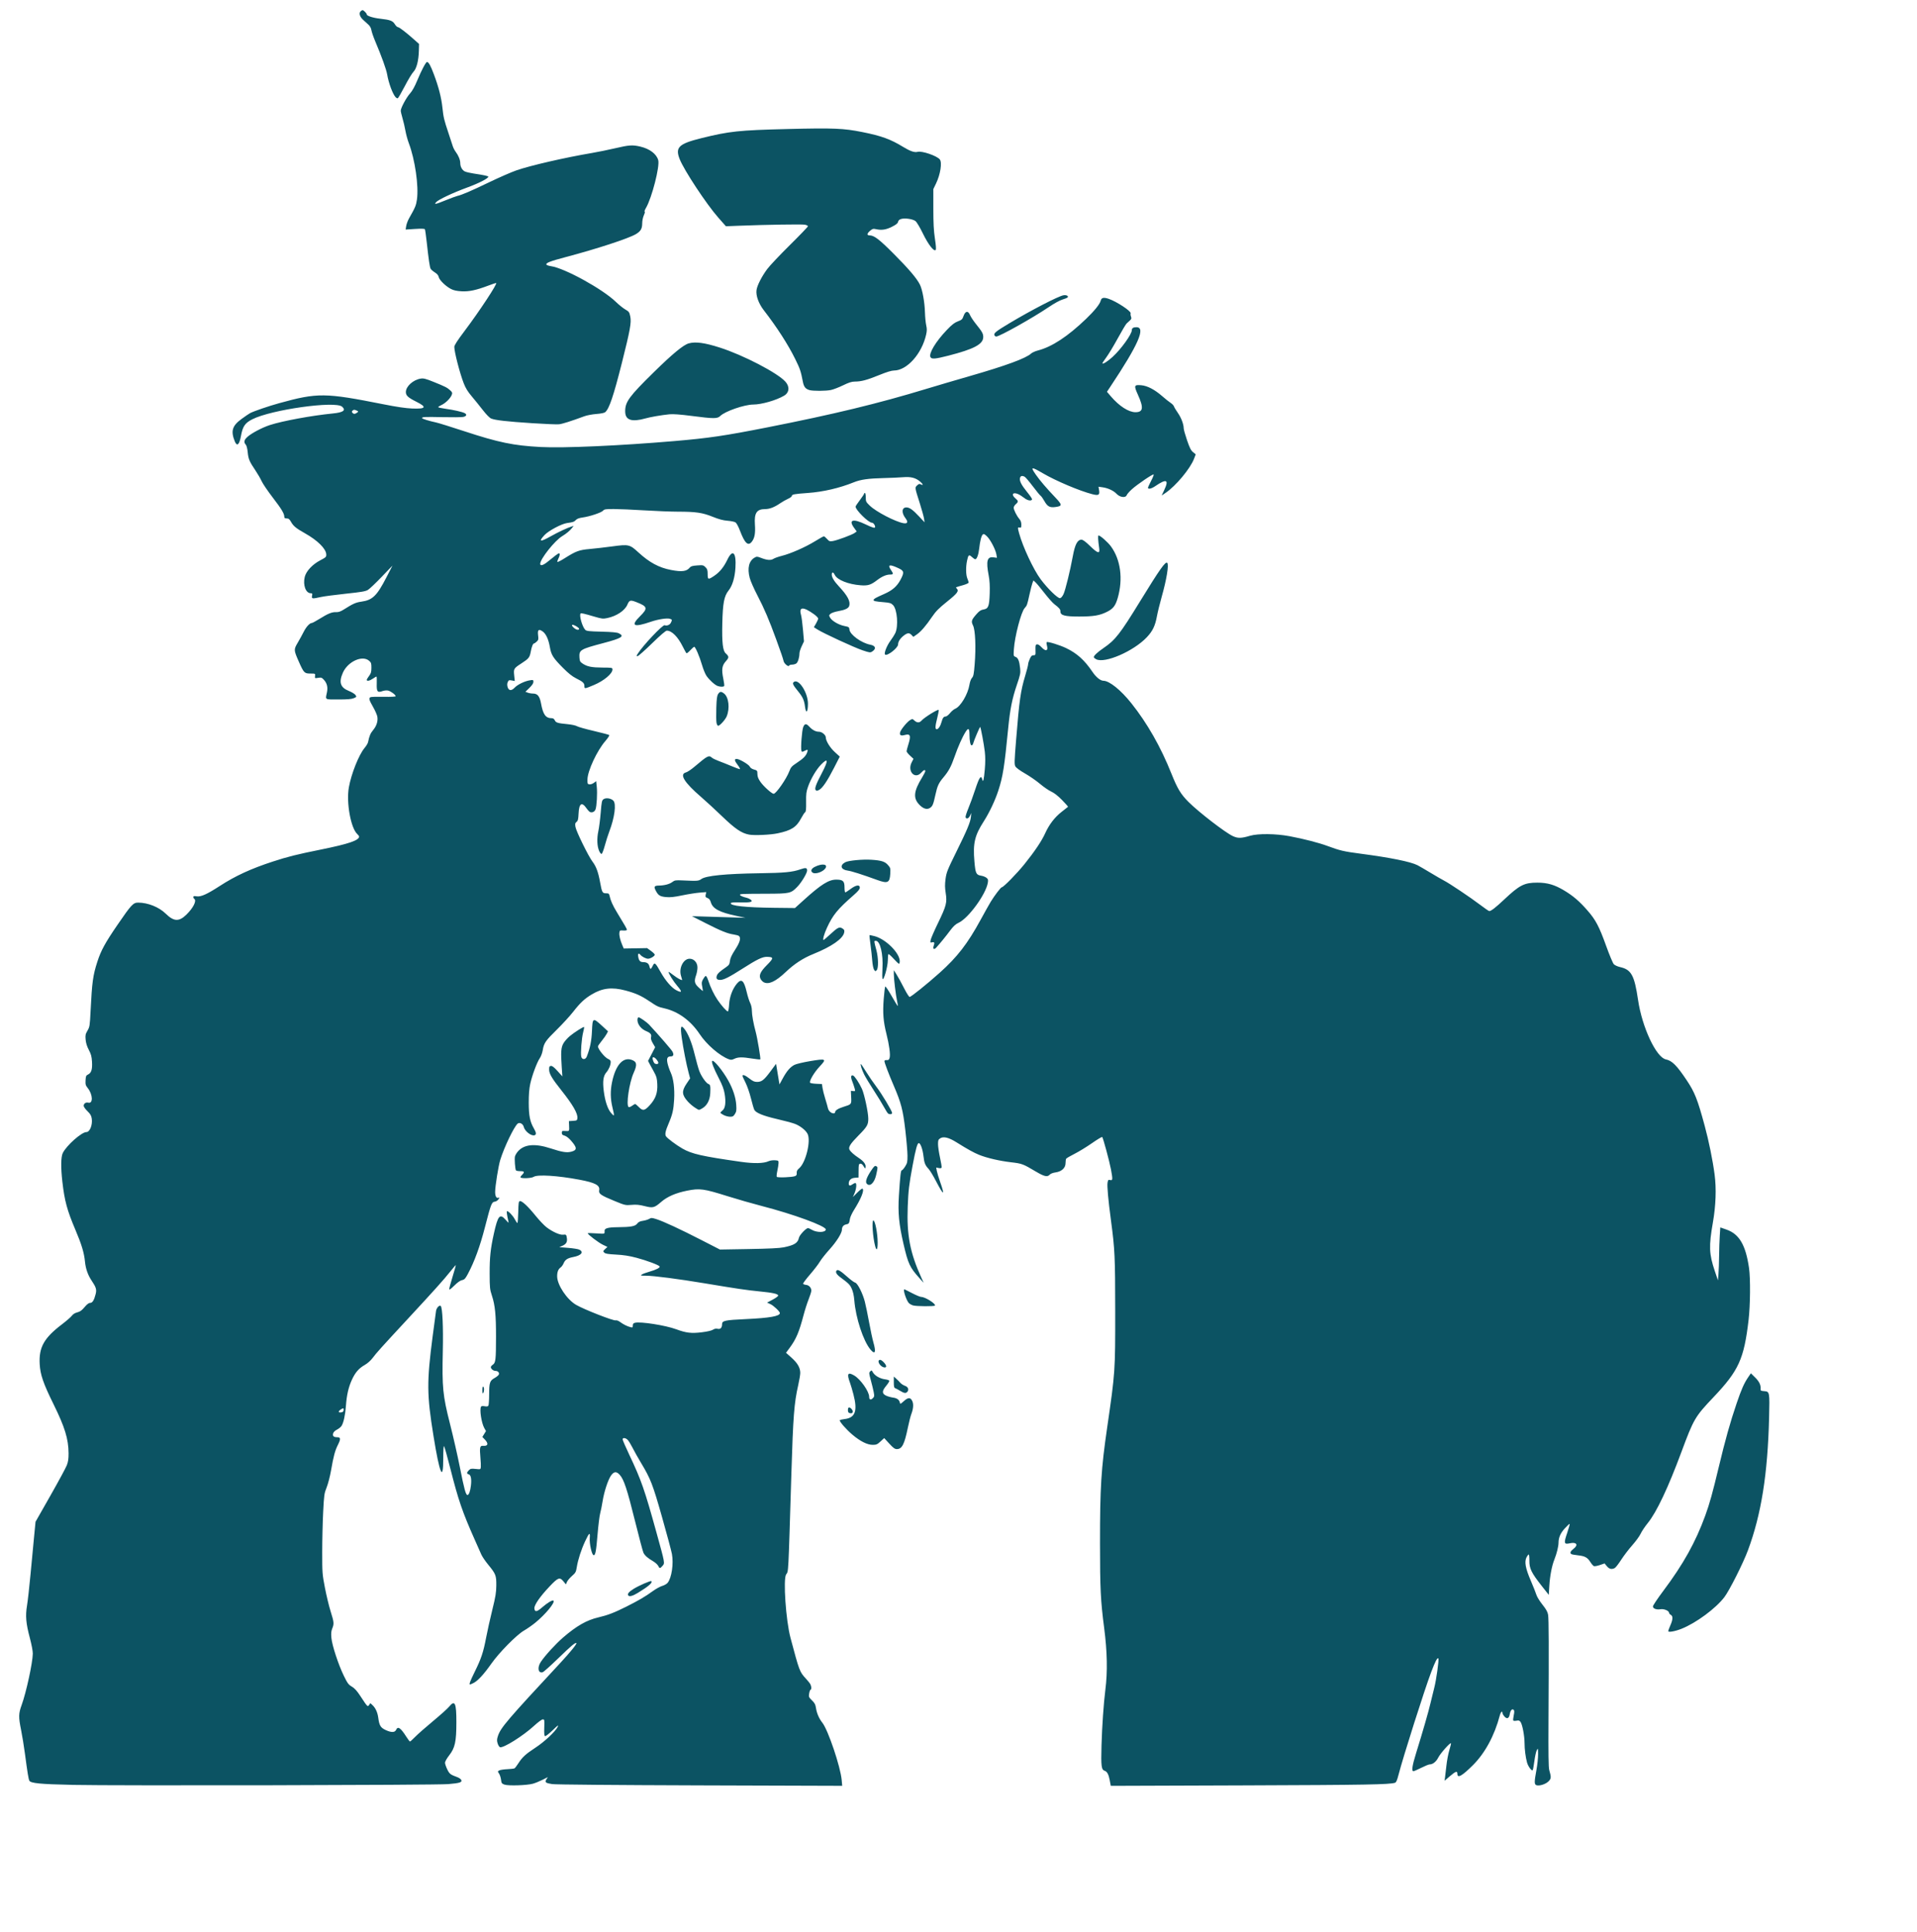 <?xml version="1.0"?><svg width="793.707" height="800" xmlns="http://www.w3.org/2000/svg">

 <g>
  <title>Layer 1</title>
  <path fill="#0c5363" id="path5004" d="m29.717,739.118c-12.957,-0.268 -17.013,-0.665 -17.564,-1.718c-0.351,-0.67 -0.779,-3.289 -1.821,-11.137c-0.411,-3.097 -1.128,-7.514 -1.592,-9.815c-1.103,-5.469 -1.072,-6.846 0.234,-10.426c1.881,-5.155 4.551,-17.473 4.605,-21.25c0.015,-1.026 -0.511,-3.813 -1.222,-6.479c-1.616,-6.061 -1.884,-9.154 -1.166,-13.457c0.306,-1.834 0.955,-7.61 1.442,-12.837c0.487,-5.227 1.154,-12.275 1.482,-15.662l0.597,-6.159l6.103,-10.734c3.357,-5.904 6.439,-11.606 6.85,-12.671c0.566,-1.467 0.742,-2.678 0.725,-5.001c-0.044,-5.886 -1.549,-10.797 -6.204,-20.238c-4.275,-8.671 -5.508,-12.245 -5.752,-16.675c-0.381,-6.908 1.778,-10.775 9.147,-16.387c1.886,-1.437 3.767,-3.068 4.179,-3.626c0.483,-0.653 1.285,-1.149 2.254,-1.393c1.142,-0.288 1.86,-0.804 2.981,-2.143c1.013,-1.21 1.74,-1.764 2.315,-1.764c0.96,0 1.645,-1.09 2.288,-3.644c0.476,-1.89 0.199,-2.822 -1.653,-5.575c-1.552,-2.307 -2.474,-4.93 -2.76,-7.853c-0.366,-3.741 -1.386,-7.122 -4.027,-13.342c-3.371,-7.94 -4.429,-11.858 -5.331,-19.741c-0.676,-5.907 -0.613,-10.334 0.17,-11.917c1.556,-3.147 7.787,-8.673 9.778,-8.673c1.417,0 2.605,-2.986 2.217,-5.572c-0.188,-1.255 -0.566,-1.908 -1.792,-3.1c-0.854,-0.83 -1.553,-1.813 -1.553,-2.183c0,-0.963 0.895,-1.581 1.917,-1.324c2.023,0.508 1.889,-3.372 -0.207,-6.009c-0.911,-1.147 -1.025,-1.544 -0.934,-3.259c0.091,-1.713 0.217,-2.007 1.028,-2.394c1.374,-0.656 1.832,-2.134 1.639,-5.289c-0.134,-2.191 -0.389,-3.143 -1.306,-4.875c-0.768,-1.452 -1.202,-2.839 -1.331,-4.261c-0.168,-1.855 -0.076,-2.305 0.767,-3.743c0.904,-1.543 0.976,-1.995 1.28,-8.057c0.608,-12.131 0.978,-14.825 2.82,-20.528c1.481,-4.587 3.236,-7.798 8.316,-15.216c5.742,-8.386 6.519,-9.22 8.57,-9.214c4.048,0.014 8.613,1.845 11.405,4.577c3.366,3.293 5.495,3.392 8.565,0.402c2.882,-2.808 4.379,-5.855 3.226,-6.568c-0.194,-0.12 -0.352,-0.448 -0.352,-0.729c0,-0.398 0.307,-0.462 1.389,-0.289c1.745,0.279 4.258,-0.845 9.522,-4.259c6.495,-4.212 12.965,-7.191 22.065,-10.158c6.156,-2.008 9.913,-2.944 19.991,-4.982c11.29,-2.284 15.667,-3.775 15.667,-5.337c0,-0.197 -0.334,-0.659 -0.741,-1.028c-2.688,-2.431 -4.609,-13.001 -3.51,-19.313c0.965,-5.543 4.145,-13.546 6.485,-16.326c0.71,-0.843 1.376,-1.951 1.48,-2.464c0.52,-2.557 0.977,-3.643 2.093,-4.979c1.428,-1.709 2.056,-3.709 1.742,-5.549c-0.123,-0.723 -0.922,-2.538 -1.775,-4.034c-1.633,-2.864 -1.829,-3.575 -1.111,-4.026c0.242,-0.152 2.697,-0.23 5.455,-0.174c3.096,0.063 5.015,-0.029 5.015,-0.241c0,-0.582 -2.036,-2.093 -3.15,-2.338c-0.593,-0.13 -1.606,-0.033 -2.312,0.223c-2.088,0.755 -2.475,0.234 -2.363,-3.177c0.052,-1.571 0.004,-2.856 -0.107,-2.856c-0.11,0 -0.783,0.396 -1.496,0.88c-1.347,0.915 -2.539,1.152 -2.539,0.504c0,-0.207 0.43,-0.94 0.956,-1.629c0.788,-1.033 0.958,-1.622 0.968,-3.35c0.01,-1.867 -0.096,-2.189 -0.976,-2.946c-2.797,-2.408 -8.794,0.333 -10.838,4.954c-1.758,3.973 -1.05,6.143 2.461,7.549c1.238,0.496 2.484,1.258 2.771,1.693c0.496,0.755 0.462,0.816 -0.743,1.32c-0.926,0.387 -2.628,0.528 -6.378,0.528c-5.733,0 -5.38,0.213 -4.723,-2.85c0.474,-2.209 0.065,-3.895 -1.3,-5.358c-0.818,-0.877 -1.089,-0.965 -2.327,-0.756c-1.379,0.233 -1.399,0.221 -1.283,-0.767c0.118,-1.002 0.114,-1.004 -1.924,-1.004c-2.472,0 -2.743,-0.279 -4.812,-4.968c-2.093,-4.743 -2.107,-4.98 -0.448,-7.786c0.774,-1.309 1.896,-3.354 2.494,-4.545c1.037,-2.066 2.498,-3.643 3.376,-3.643c0.225,0 1.589,-0.734 3.032,-1.631c3.643,-2.264 5.236,-2.922 6.917,-2.855c1.101,0.044 1.898,-0.226 3.328,-1.129c3.799,-2.397 4.905,-2.889 7.224,-3.218c4.605,-0.652 6.409,-2.398 10.328,-9.997l2.541,-4.928l-4.448,4.638c-2.446,2.551 -5.001,4.98 -5.677,5.398c-1.019,0.63 -2.598,0.904 -9.234,1.605c-4.403,0.465 -9.066,1.085 -10.362,1.378c-3.513,0.794 -3.827,0.748 -3.573,-0.523c0.183,-0.914 0.108,-1.056 -0.553,-1.056c-2.042,0 -3.286,-3.377 -2.48,-6.736c0.58,-2.418 3.162,-5.183 6.449,-6.905c2.377,-1.246 2.511,-1.381 2.461,-2.478c-0.107,-2.321 -3.609,-5.781 -8.797,-8.693c-3.688,-2.07 -4.808,-2.99 -5.812,-4.777c-0.618,-1.099 -0.982,-1.384 -1.769,-1.384c-0.735,0 -0.991,-0.171 -0.991,-0.661c0,-1.348 -1.092,-3.173 -4.769,-7.97c-2.073,-2.706 -4.148,-5.763 -4.612,-6.794c-0.463,-1.031 -1.607,-3.011 -2.542,-4.4c-2.524,-3.747 -2.945,-4.735 -3.221,-7.55c-0.154,-1.571 -0.473,-2.806 -0.825,-3.195c-0.938,-1.037 -0.682,-2.015 0.879,-3.351c1.786,-1.529 6.045,-3.751 9.106,-4.75c5.229,-1.708 17.387,-3.946 26.045,-4.796c4.364,-0.428 5.557,-1.29 3.884,-2.805c-2.773,-2.51 -29.37,1.219 -37.204,5.216c-3.032,1.547 -3.968,2.928 -4.693,6.924c-0.666,3.674 -1.639,4.499 -2.567,2.179c-1.712,-4.278 -1.052,-6.425 2.848,-9.267c1.492,-1.087 3.076,-2.166 3.521,-2.397c1.599,-0.831 7.724,-2.925 12.038,-4.115c15.884,-4.381 18.983,-4.349 43.116,0.449c5.569,1.107 9.303,1.658 11.967,1.763c5.663,0.224 6.174,-0.571 1.781,-2.767c-3.521,-1.76 -4.421,-2.584 -4.421,-4.053c0,-2.349 3.015,-5.074 6.159,-5.567c1.162,-0.182 2.092,0.055 5.325,1.359c4.799,1.935 5.674,2.381 6.904,3.523c0.851,0.79 0.922,1.014 0.595,1.883c-0.52,1.381 -2.606,3.435 -4.235,4.169c-0.755,0.341 -1.374,0.737 -1.374,0.882c0,0.144 1.386,0.451 3.08,0.682c3.328,0.454 6.911,1.272 7.911,1.807c1.043,0.558 0.726,1.314 -0.658,1.574c-0.705,0.132 -4.546,0.169 -8.535,0.083c-7.328,-0.16 -8.485,-0.108 -8.485,0.383c0,0.292 2.975,1.221 5.807,1.812c0.968,0.202 6.274,1.851 11.791,3.665c14.078,4.628 20.313,5.916 31.501,6.506c9.539,0.504 32.848,-0.533 55.434,-2.464c14.205,-1.215 20.797,-2.186 38.364,-5.653c27.69,-5.465 45.972,-9.892 65.993,-15.983c4.065,-1.237 12.064,-3.593 17.774,-5.236c15.132,-4.354 23.434,-7.409 25.557,-9.404c0.417,-0.392 1.687,-0.954 2.823,-1.249c5.792,-1.507 12.32,-5.798 19.911,-13.087c3.469,-3.331 5.714,-6.122 6.042,-7.512c0.298,-1.262 1.195,-1.48 3.259,-0.793c3.253,1.082 9.46,5.165 9.136,6.01c-0.103,0.267 -0.035,0.883 0.149,1.369c0.275,0.723 0.193,1.012 -0.45,1.597c-0.432,0.393 -1.053,0.961 -1.379,1.263c-0.326,0.302 -1.989,3.104 -3.696,6.227c-1.706,3.123 -3.863,6.688 -4.792,7.923c-0.929,1.235 -1.617,2.318 -1.529,2.406c0.317,0.317 2.288,-0.954 4.223,-2.722c3.529,-3.225 7.97,-9.411 7.97,-11.102c0,-0.819 0.605,-1.202 1.894,-1.202c3.978,0 0.813,7.212 -10.85,24.721l-1.345,2.019l1.628,1.905c3.443,4.03 7.355,6.551 10.165,6.551c3.212,0 3.474,-1.819 1.037,-7.206c-1.742,-3.85 -1.608,-4.231 1.391,-3.959c2.547,0.231 5.516,1.784 8.674,4.537c1.3,1.133 2.872,2.387 3.492,2.786c0.621,0.399 1.23,1.046 1.354,1.437c0.124,0.391 0.847,1.598 1.606,2.682c1.386,1.979 2.421,4.704 2.425,6.386c0.001,0.497 0.624,2.721 1.385,4.942c1.095,3.197 1.613,4.226 2.489,4.941l1.106,0.903l-0.688,1.811c-1.555,4.091 -7.526,11.264 -11.762,14.129l-1.661,1.124l1.045,-2.21c2.09,-4.419 0.997,-4.892 -3.769,-1.632c-1.494,1.022 -2.928,1.324 -2.928,0.618c0,-0.214 0.576,-1.485 1.281,-2.826c0.704,-1.34 1.178,-2.54 1.053,-2.665c-0.302,-0.302 -6.729,4.062 -9.03,6.131c-0.998,0.897 -1.953,1.995 -2.121,2.439c-0.464,1.221 -2.819,0.905 -4.19,-0.564c-1.221,-1.307 -3.575,-2.401 -5.829,-2.71l-1.656,-0.227l0.237,1.401c0.344,2.036 -0.198,2.358 -2.827,1.679c-5.254,-1.357 -15.017,-5.484 -20.355,-8.605c-4.982,-2.912 -5.347,-2.843 -2.977,0.558c1.671,2.398 4.298,5.473 8.025,9.394c2.951,3.105 2.953,3.585 0.019,3.977c-2.294,0.307 -3.25,-0.211 -4.508,-2.44c-0.602,-1.067 -1.313,-2.069 -1.579,-2.227c-0.266,-0.158 -1.714,-1.914 -3.217,-3.903c-1.503,-1.989 -3.022,-3.771 -3.375,-3.96c-1.05,-0.562 -1.717,-0.395 -1.938,0.487c-0.304,1.209 0.538,2.874 2.959,5.857c1.179,1.452 2.096,2.798 2.038,2.992c-0.243,0.815 -1.882,0.534 -3.237,-0.556c-0.764,-0.615 -1.923,-1.345 -2.574,-1.622c-2.209,-0.941 -2.937,0.229 -1.103,1.773c1.284,1.081 1.309,1.422 0.176,2.408c-0.484,0.421 -0.88,1.076 -0.88,1.455c0,0.892 1.259,3.407 2.33,4.653c0.577,0.672 0.837,1.408 0.837,2.369c0,1.221 -0.087,1.371 -0.704,1.21c-0.834,-0.218 -0.857,0.043 -0.211,2.39c1.562,5.67 5.937,15.009 8.906,19.011c2.801,3.775 7.095,7.972 8.02,7.84c0.443,-0.063 0.989,-0.694 1.461,-1.685c0.757,-1.59 2.757,-9.748 3.84,-15.662c0.9,-4.915 1.921,-6.863 3.596,-6.863c0.603,0 1.703,0.815 3.624,2.684c3.105,3.022 4.055,3.258 3.721,0.923c-0.511,-3.567 -0.605,-5.367 -0.282,-5.367c0.688,0 3.844,2.782 5.107,4.502c4.04,5.504 5.102,13.501 2.837,21.367c-0.927,3.22 -1.878,4.463 -4.378,5.724c-3.076,1.552 -5.568,1.978 -11.604,1.985c-5.932,0.006 -7.743,-0.475 -7.743,-2.06c0,-0.932 -0.443,-1.467 -2.56,-3.089c-0.688,-0.527 -2.515,-2.586 -4.059,-4.576c-1.544,-1.989 -3.199,-3.98 -3.677,-4.424l-0.869,-0.807l-0.4,0.983c-0.22,0.541 -0.793,2.775 -1.274,4.965c-0.934,4.254 -0.997,4.429 -1.994,5.541c-1.465,1.634 -4.094,11.681 -4.436,16.952c-0.184,2.843 -0.172,2.9 0.698,3.231c1.051,0.4 1.577,1.723 1.887,4.75c0.203,1.98 0.074,2.62 -1.389,6.917c-1.912,5.615 -2.796,10.066 -3.561,17.934c-1.54,15.832 -2.202,20.007 -4.084,25.767c-1.349,4.13 -3.714,9.13 -6.007,12.704c-3.79,5.908 -4.54,9.115 -3.891,16.625c0.434,5.017 0.706,5.581 2.857,5.925c0.742,0.119 1.704,0.503 2.138,0.854c0.677,0.548 0.754,0.844 0.544,2.088c-0.801,4.744 -7.952,14.569 -11.994,16.481c-1.368,0.647 -2.225,1.432 -3.651,3.344c-1.751,2.348 -3.969,5.071 -5.678,6.971c-0.95,1.056 -1.578,0.575 -1.053,-0.805c0.457,-1.201 0.233,-1.604 -0.749,-1.347c-0.697,0.182 -0.74,0.101 -0.527,-1.001c0.128,-0.66 1.497,-3.813 3.043,-7.007c3.458,-7.144 3.797,-8.465 3.184,-12.408c-0.354,-2.273 -0.367,-3.582 -0.058,-5.875c0.361,-2.686 0.756,-3.678 4.401,-11.075c4.631,-9.398 5.895,-12.435 6.093,-14.637l0.142,-1.584l-0.527,1.144c-0.543,1.179 -1.495,1.519 -1.828,0.653c-0.104,-0.27 0.4,-1.894 1.118,-3.608c0.719,-1.714 2.036,-5.334 2.927,-8.044c1.629,-4.952 2.385,-6.027 2.852,-4.051c0.358,1.516 0.682,0.256 1.063,-4.125c0.251,-2.891 0.252,-5.189 0.004,-7.343c-0.348,-3.019 -1.647,-9.993 -1.909,-10.255c-0.149,-0.149 -2.588,5.593 -2.895,6.817c-0.115,0.458 -0.409,0.832 -0.653,0.832c-0.506,0 -0.876,-1.827 -0.889,-4.4c-0.014,-2.707 -0.448,-3.029 -1.606,-1.194c-1.37,2.17 -3.12,6.106 -4.577,10.293c-1.413,4.059 -2.444,5.981 -4.563,8.5c-2.005,2.384 -2.551,3.559 -3.346,7.202c-0.886,4.059 -1.184,4.788 -2.242,5.481c-1.202,0.787 -2.655,0.414 -4.189,-1.075c-2.906,-2.822 -2.672,-5.705 0.939,-11.587c0.706,-1.15 1.284,-2.298 1.284,-2.552c0,-0.769 -0.661,-0.52 -1.697,0.639c-2.6,2.91 -5.822,-0.568 -3.942,-4.254l0.758,-1.486l-1.431,-1.322c-0.787,-0.727 -1.429,-1.544 -1.427,-1.816c0.002,-0.272 0.319,-1.498 0.704,-2.725c1.196,-3.814 0.877,-4.654 -1.513,-3.994c-1.561,0.431 -2.176,0.064 -1.878,-1.121c0.288,-1.146 2.9,-4.333 4.165,-5.082c0.904,-0.535 0.999,-0.524 1.783,0.212c1.047,0.984 2.07,0.99 2.927,0.017c1.201,-1.363 6.995,-4.941 7.112,-4.393c0.058,0.273 -0.219,1.769 -0.616,3.324c-0.859,3.366 -0.918,4.646 -0.214,4.646c0.685,0 1.539,-1.279 1.999,-2.992c0.46,-1.714 0.897,-2.288 1.743,-2.288c0.354,0 1.143,-0.621 1.754,-1.38c0.61,-0.759 1.569,-1.571 2.13,-1.803c2.282,-0.945 5.294,-6.016 5.943,-10.004c0.197,-1.209 0.63,-2.371 1.051,-2.82c0.601,-0.64 0.779,-1.552 1.107,-5.664c0.564,-7.072 0.265,-14.105 -0.681,-16.017c-0.862,-1.742 -0.674,-2.321 1.578,-4.858c1.029,-1.159 1.703,-1.59 2.76,-1.762c2.01,-0.327 2.392,-1.328 2.564,-6.727c0.099,-3.09 -0.027,-5.275 -0.422,-7.342c-1.15,-6.014 -0.659,-7.88 1.978,-7.526l1.441,0.193l-0.222,-1.374c-0.322,-1.995 -2.461,-6.111 -3.898,-7.5c-1.008,-0.975 -1.336,-1.12 -1.751,-0.774c-0.576,0.478 -1.142,2.708 -1.484,5.845c-0.268,2.455 -0.977,4.4 -1.604,4.4c-0.241,0 -0.884,-0.427 -1.428,-0.948c-1.193,-1.143 -1.482,-0.914 -2.003,1.581c-0.546,2.613 -0.485,5.849 0.138,7.34c0.29,0.695 0.528,1.452 0.528,1.682c0,0.23 -0.99,0.7 -2.2,1.044c-3.424,0.974 -3.247,0.888 -2.787,1.349c1.081,1.081 0.455,1.958 -3.901,5.46c-3.462,2.783 -4.693,4.027 -6.247,6.311c-2.584,3.798 -4.59,6.119 -6.328,7.324l-1.436,0.995l-0.707,-0.759c-0.939,-1.007 -1.717,-0.957 -3.231,0.209c-1.493,1.15 -2.376,2.518 -2.376,3.681c0,1.459 -4.571,5 -5.393,4.178c-0.51,-0.51 0.72,-3.649 2.239,-5.709c0.764,-1.037 1.656,-2.44 1.98,-3.117c1.381,-2.878 0.827,-9.904 -0.919,-11.65c-0.815,-0.815 -1.344,-0.982 -3.74,-1.179c-3.667,-0.302 -4.453,-0.485 -4.283,-0.999c0.159,-0.482 0.73,-0.796 4.518,-2.484c3.295,-1.468 5.158,-3.11 6.601,-5.817c1.616,-3.032 1.514,-3.674 -0.751,-4.745c-3.726,-1.762 -4.729,-1.568 -3.239,0.626c1.149,1.693 1.106,1.962 -0.314,1.962c-1.556,0 -3.37,0.779 -5.375,2.31c-2.606,1.989 -3.792,2.361 -6.81,2.132c-5.172,-0.391 -9.748,-2.237 -10.743,-4.332c-0.586,-1.236 -1.224,-1.273 -1.224,-0.072c0,1.093 0.993,2.751 2.81,4.693c3.74,3.997 5.013,6.379 4.414,8.265c-0.317,0.999 -1.72,1.666 -4.535,2.156c-1.293,0.225 -2.704,0.7 -3.136,1.055c-0.737,0.606 -0.752,0.705 -0.249,1.624c0.743,1.358 3.541,2.999 5.919,3.471c1.876,0.373 1.999,0.46 2.102,1.501c0.208,2.101 4.995,5.565 8.632,6.247c2.205,0.414 2.563,1.655 0.809,2.805c-0.821,0.538 -1.047,0.511 -4.015,-0.484c-3.4,-1.139 -16.203,-7.048 -18.655,-8.61l-1.505,-0.959l0.889,-1.517c0.489,-0.834 0.889,-1.765 0.889,-2.069c0,-0.304 -0.773,-1.107 -1.718,-1.786c-4.49,-3.226 -6.342,-3.139 -5.382,0.254c0.224,0.793 0.593,3.591 0.818,6.217l0.41,4.775l-0.936,1.978c-0.515,1.088 -0.94,2.424 -0.944,2.968c-0.015,1.723 -0.611,3.665 -1.28,4.173c-0.356,0.27 -1.149,0.495 -1.762,0.501c-0.613,0.006 -1.177,0.199 -1.254,0.429c-0.217,0.651 -1.993,-0.793 -2.245,-1.826c-0.343,-1.402 -1.001,-3.336 -3.054,-8.975c-2.971,-8.162 -5.01,-12.937 -7.819,-18.31c-1.419,-2.715 -2.846,-5.961 -3.172,-7.215c-1.06,-4.078 -0.327,-7.085 2.057,-8.438c0.839,-0.476 1.091,-0.464 2.605,0.128c2.484,0.971 4.082,1.096 5.14,0.403c0.495,-0.324 2.057,-0.879 3.47,-1.233c3.663,-0.917 9.754,-3.594 13.693,-6.018c1.859,-1.144 3.536,-2.08 3.725,-2.08c0.19,0 0.784,0.493 1.321,1.095c0.875,0.982 1.119,1.072 2.368,0.872c1.84,-0.294 8.083,-2.614 9.102,-3.382l0.803,-0.606l-1.143,-1.592c-2.329,-3.244 -0.349,-3.811 4.754,-1.363c3.113,1.494 4.024,1.739 4.024,1.081c0,-0.765 -0.748,-1.737 -1.337,-1.737c-1.404,0 -6.758,-5.277 -6.758,-6.661c0,-0.187 0.792,-1.387 1.76,-2.666c0.968,-1.279 1.76,-2.475 1.76,-2.658c0,-0.183 0.158,-0.333 0.352,-0.333c0.194,0 0.352,0.821 0.352,1.825c0,1.722 0.096,1.917 1.715,3.477c2.566,2.473 10.492,6.596 13.856,7.207c1.76,0.32 2.083,-0.469 0.853,-2.081c-1.723,-2.259 -1.528,-4.446 0.395,-4.442c1.312,0.003 2.654,0.962 5.277,3.768l2.232,2.389l-0.195,-1.455c-0.107,-0.8 -0.892,-3.651 -1.743,-6.335c-2.139,-6.743 -2.113,-6.566 -1.122,-7.496c0.694,-0.652 0.967,-0.72 1.577,-0.394c1.091,0.584 0.901,-0.134 -0.305,-1.148c-1.911,-1.608 -3.845,-2.107 -7.117,-1.836c-1.61,0.133 -5.247,0.294 -8.081,0.357c-6.15,0.137 -9.492,0.609 -12.249,1.729c-5.894,2.395 -12.707,3.984 -19.016,4.435c-5.721,0.409 -6.698,0.592 -6.698,1.254c0,0.26 -0.708,0.786 -1.572,1.169c-0.865,0.382 -2.291,1.19 -3.169,1.794c-2.47,1.699 -4.419,2.455 -6.355,2.463c-3.456,0.015 -4.51,1.637 -4.18,6.428c0.248,3.588 -0.118,5.591 -1.293,7.085c-1.538,1.955 -2.905,0.667 -4.92,-4.634c-0.666,-1.752 -1.412,-3.108 -1.865,-3.39c-0.415,-0.259 -1.894,-0.558 -3.287,-0.666c-1.821,-0.14 -3.543,-0.603 -6.135,-1.648c-4.234,-1.707 -6.948,-2.105 -14.388,-2.109c-2.807,-0.001 -9.064,-0.246 -13.903,-0.543c-4.839,-0.297 -10.52,-0.544 -12.624,-0.549c-3.389,-0.008 -3.901,0.072 -4.487,0.701c-0.775,0.831 -5.521,2.405 -8.474,2.808c-1.396,0.191 -2.288,0.526 -2.766,1.039c-0.714,0.766 -1.167,0.923 -3.65,1.258c-2.253,0.304 -7.702,3.21 -9.328,4.975c-2.613,2.835 -1.819,2.985 2.614,0.493c3.075,-1.729 6.859,-3.502 8.594,-4.028l0.851,-0.258l-0.705,0.897c-0.872,1.108 -2.346,2.33 -4.064,3.368c-3.062,1.85 -9.075,9.433 -9.075,11.444c0,0.994 1.283,0.618 3.165,-0.929c2.944,-2.419 4.311,-3.432 4.63,-3.432c0.468,0 0.353,0.987 -0.25,2.153c-0.302,0.584 -0.499,1.213 -0.437,1.398c0.062,0.185 1.378,-0.465 2.925,-1.445c4.772,-3.02 6.053,-3.495 10.469,-3.887c2.177,-0.193 6.399,-0.681 9.381,-1.084c6.726,-0.909 7.199,-0.802 10.7,2.418c4.605,4.235 8.575,6.385 13.561,7.342c4.524,0.869 6.493,0.616 7.805,-1.005c0.432,-0.534 1.141,-0.736 3.065,-0.873c2.339,-0.167 2.562,-0.12 3.412,0.73c0.759,0.759 0.909,1.232 0.909,2.861c0,2.34 0.222,2.401 2.697,0.734c2.301,-1.55 3.964,-3.59 5.463,-6.702c2.201,-4.57 3.738,-3.045 3.346,3.322c-0.255,4.139 -1.257,7.459 -2.855,9.456c-1.84,2.3 -2.389,5.188 -2.587,13.608c-0.185,7.853 0.202,11.311 1.387,12.383c1.443,1.306 1.454,1.764 0.081,3.284c-1.599,1.769 -1.841,3.414 -1.059,7.194c0.311,1.505 0.478,2.88 0.37,3.054c-0.256,0.415 -1.638,0.405 -2.753,-0.019c-1.164,-0.443 -3.399,-2.481 -4.567,-4.167c-0.514,-0.741 -1.342,-2.757 -1.842,-4.479c-1.017,-3.509 -2.75,-7.56 -3.233,-7.56c-0.175,0 -0.907,0.637 -1.627,1.415c-0.72,0.779 -1.43,1.341 -1.578,1.25c-0.148,-0.091 -0.84,-1.322 -1.54,-2.735c-2.02,-4.084 -4.548,-6.617 -6.602,-6.617c-0.484,0 -2.637,1.847 -6.155,5.279c-2.976,2.904 -5.662,5.279 -5.969,5.279c-0.498,0 -0.492,-0.105 0.051,-0.968c2.171,-3.451 10.377,-12.145 11.174,-11.839c0.945,0.363 2.172,-0.158 2.603,-1.104c0.541,-1.188 0.54,-1.193 -0.38,-1.54c-1.103,-0.417 -4.881,0.155 -7.916,1.197c-7.185,2.467 -8.574,1.759 -4.491,-2.288c3.286,-3.256 3.107,-4.014 -1.356,-5.766c-2.684,-1.054 -3.067,-0.957 -3.902,0.987c-1.057,2.462 -4.467,4.735 -8.308,5.541c-1.765,0.37 -2.235,0.32 -5.273,-0.569c-4.468,-1.306 -5.552,-1.555 -5.781,-1.325c-0.686,0.686 0.685,5.53 1.913,6.759c0.529,0.529 1.504,0.641 6.735,0.773c4.338,0.11 6.416,0.302 7.147,0.661c2.523,1.24 1.266,2.041 -6.38,4.065c-9.589,2.538 -10.095,2.845 -9.893,5.99c0.095,1.476 0.261,1.793 1.306,2.495c1.871,1.257 3.754,1.638 8.218,1.661c4.028,0.021 4.135,0.042 4.136,0.801c0,1.716 -3.534,4.677 -7.65,6.408c-3.892,1.637 -3.964,1.646 -3.964,0.457c0,-1.247 -0.575,-1.782 -3.469,-3.23c-1.562,-0.782 -3.185,-2.075 -5.38,-4.289c-4.135,-4.171 -4.878,-5.346 -5.448,-8.624c-0.565,-3.247 -1.605,-5.502 -2.993,-6.491c-1.622,-1.155 -2.167,-0.701 -1.884,1.567c0.21,1.683 0.148,1.973 -0.569,2.641c-0.443,0.413 -0.928,0.75 -1.078,0.75c-0.471,0 -1.011,1.328 -1.397,3.43c-0.438,2.392 -0.81,2.86 -3.829,4.819c-3.219,2.089 -3.308,2.237 -3.026,4.997l0.238,2.324l-1.246,-0.234c-1.101,-0.206 -1.294,-0.13 -1.651,0.655c-0.275,0.603 -0.299,1.259 -0.076,2.04c0.457,1.6 1.598,1.713 2.927,0.291c1.188,-1.272 4.135,-2.702 6.266,-3.04c1.426,-0.226 1.496,-0.196 1.496,0.646c0,0.589 -0.55,1.418 -1.654,2.491l-1.654,1.608l0.973,0.37c0.535,0.203 1.524,0.37 2.198,0.37c1.842,0 2.758,1.131 3.293,4.067c0.845,4.639 1.931,6.14 4.442,6.14c0.573,0 0.995,0.287 1.253,0.853c0.456,1.001 1.188,1.224 5.281,1.613c1.675,0.159 3.417,0.532 3.872,0.83c0.454,0.297 3.592,1.185 6.973,1.972c3.381,0.787 6.273,1.557 6.427,1.711c0.154,0.154 -0.562,1.253 -1.592,2.443c-3.466,4.002 -7.363,12.355 -7.428,15.921c-0.032,1.784 0.031,1.945 0.805,2.055c0.462,0.065 1.281,-0.208 1.821,-0.607l0.981,-0.725l0.251,2.344c0.285,2.659 -0.014,8.022 -0.522,9.357c-0.364,0.958 -1.352,1.447 -2.235,1.108c-0.301,-0.116 -0.971,-0.82 -1.487,-1.566c-1.956,-2.822 -3.101,-2.062 -3.294,2.186c-0.107,2.35 -0.258,2.973 -0.837,3.441c-0.596,0.482 -0.666,0.808 -0.45,2.087c0.313,1.854 5.372,12.165 7.04,14.35c1.534,2.009 2.393,4.334 3.159,8.554c0.769,4.232 0.957,4.578 2.482,4.578c1.038,0 1.243,0.139 1.42,0.968c0.434,2.027 1.316,4.016 3.036,6.842c3.446,5.663 4.161,6.919 4.161,7.302c0,0.236 -0.586,0.35 -1.496,0.293c-1.424,-0.09 -1.502,-0.044 -1.615,0.955c-0.129,1.132 0.34,3.095 1.241,5.193l0.564,1.315l4.835,-0.083l4.835,-0.083l1.537,1.107c0.846,0.609 1.579,1.322 1.63,1.584c0.108,0.555 -1.768,1.708 -2.779,1.708c-0.855,0 -2.489,-0.822 -3.102,-1.561c-0.777,-0.936 -1.181,-0.637 -0.962,0.712c0.271,1.669 0.809,2.256 2.065,2.256c1.5,0 2.308,0.552 2.573,1.757c0.304,1.384 0.618,1.336 1.354,-0.207c0.774,-1.622 1.076,-1.385 3.295,2.588c1.97,3.527 4.567,6.522 6.519,7.518c2.367,1.208 2.494,0.666 0.411,-1.755c-1.638,-1.903 -3.659,-5.142 -3.659,-5.865c0,-0.116 0.911,0.495 2.024,1.358c1.701,1.319 3.618,2.347 3.604,1.933c-0.002,-0.061 -0.219,-0.824 -0.482,-1.696c-0.957,-3.172 1.004,-7.039 3.57,-7.039c1.822,0 3.251,1.592 3.251,3.624c0,0.862 -0.238,2.24 -0.528,3.063c-0.923,2.616 -0.726,3.599 1.048,5.235c0.867,0.799 1.631,1.453 1.699,1.453c0.068,0 -0.042,-0.805 -0.243,-1.789c-0.318,-1.551 -0.274,-1.957 0.325,-3.056c0.38,-0.697 0.874,-1.326 1.097,-1.397c0.228,-0.073 0.673,0.689 1.015,1.736c0.973,2.977 2.436,6.024 3.961,8.249c1.639,2.391 3.71,4.703 4.213,4.703c0.192,0 0.426,-1.307 0.52,-2.904c0.189,-3.187 1.42,-6.466 3.238,-8.623c1.881,-2.232 2.919,-1.327 4.052,3.534c0.397,1.702 1.038,3.715 1.425,4.473c0.423,0.83 0.704,2.074 0.704,3.122c0,1.799 0.661,5.501 1.569,8.788c0.686,2.484 2.156,11.231 1.926,11.461c-0.099,0.099 -1.599,-0.05 -3.334,-0.331c-4.112,-0.667 -5.842,-0.647 -7.379,0.085c-1.041,0.496 -1.447,0.528 -2.354,0.186c-3.798,-1.434 -9.163,-6.07 -12.035,-10.4c-3.678,-5.546 -8.844,-9.332 -14.533,-10.652c-2.746,-0.637 -2.962,-0.74 -6.448,-3.072c-3.289,-2.2 -5.578,-3.223 -9.655,-4.315c-5.669,-1.519 -9.625,-1.062 -14.1,1.627c-2.923,1.756 -4.757,3.474 -7.609,7.127c-1.389,1.78 -4.464,5.136 -6.831,7.459c-4.667,4.579 -5.328,5.547 -5.813,8.529c-0.176,1.081 -0.712,2.534 -1.191,3.229c-1.194,1.732 -3.22,7.177 -3.977,10.684c-0.436,2.018 -0.623,4.397 -0.617,7.827c0.01,5.339 0.507,7.821 2.131,10.622c0.982,1.695 1.075,2.514 0.318,2.804c-1.32,0.506 -4.094,-1.633 -4.534,-3.495c-0.289,-1.226 -1.7,-1.971 -2.49,-1.315c-1.506,1.25 -5.588,9.751 -7.222,15.04c-0.765,2.478 -2.112,10.912 -2.114,13.235c-0.001,1.767 0.531,2.748 1.324,2.445c0.57,-0.218 0.573,-0.176 0.043,0.629c-0.319,0.484 -0.987,0.912 -1.525,0.977c-1.281,0.153 -1.596,0.975 -4.077,10.621c-2.037,7.923 -4.335,14.202 -7.08,19.347c-1.03,1.931 -1.392,2.313 -2.383,2.516c-0.76,0.155 -1.892,0.955 -3.239,2.288c-1.44,1.425 -2.07,1.859 -2.07,1.427c0,-0.342 0.637,-2.696 1.415,-5.232c0.779,-2.536 1.372,-4.654 1.318,-4.708c-0.054,-0.054 -1.085,1.144 -2.293,2.661c-2.733,3.435 -6.702,7.859 -17.523,19.536c-11.273,12.163 -13.021,14.105 -14.619,16.245c-0.821,1.099 -2.113,2.248 -3.277,2.914c-2.474,1.416 -3.934,3.103 -5.342,6.176c-1.387,3.028 -2.144,6.344 -2.452,10.742c-0.262,3.749 -0.987,7.055 -1.826,8.336c-0.308,0.47 -1.167,1.165 -1.909,1.543c-0.861,0.439 -1.431,1.018 -1.578,1.601c-0.267,1.063 0.255,1.528 1.725,1.536c1.42,0.008 1.49,0.722 0.302,3.077c-1.243,2.462 -1.845,4.693 -2.877,10.655c-0.419,2.42 -1.238,5.587 -1.819,7.039c-0.997,2.486 -1.081,3.08 -1.445,10.207c-0.213,4.162 -0.389,11.606 -0.392,16.542c-0.004,8.657 0.035,9.182 1.123,14.826c0.62,3.218 1.684,7.626 2.365,9.796c1.405,4.482 1.461,5.074 0.661,7.073c-0.439,1.096 -0.522,2.024 -0.349,3.886c0.292,3.138 2.889,11.057 5.141,15.676c1.526,3.129 1.932,3.679 3.316,4.49c1.162,0.681 2.109,1.734 3.596,4.001c2.915,4.445 2.944,4.474 3.571,3.579l0.511,-0.73l0.876,0.818c1.261,1.177 2.094,2.996 2.389,5.217c0.434,3.273 0.966,4.14 3.154,5.141c2.288,1.047 3.74,1.004 4.236,-0.126c0.711,-1.621 1.892,-0.829 4.2,2.816c0.705,1.113 1.401,2.024 1.547,2.024c0.146,0 1.131,-0.887 2.189,-1.972c1.058,-1.085 4.379,-4.007 7.379,-6.493c3,-2.487 5.979,-5.163 6.619,-5.947c2.412,-2.955 3.038,-1.613 3.024,6.493c-0.013,8.009 -0.568,10.552 -2.97,13.624c-0.962,1.231 -1.735,2.59 -1.739,3.059c-0.004,0.465 0.415,1.707 0.93,2.761c0.941,1.923 1.242,2.154 4.268,3.277c0.636,0.236 1.312,0.718 1.5,1.07c0.536,1.001 -0.572,1.363 -5.392,1.764c-5.189,0.432 -137.321,0.705 -155.826,0.322zm112.565,-155.136c0.132,-0.932 -0.194,-0.995 -1.266,-0.244c-1.069,0.749 -0.983,1.282 0.186,1.147c0.693,-0.08 1,-0.336 1.08,-0.903zm97.471,-323.628c-0.198,-0.596 -2.267,-1.77 -2.803,-1.592c-0.655,0.218 1.307,2.028 2.2,2.028c0.44,0 0.689,-0.18 0.604,-0.437zm-91.934,-89.459c0.656,-0.48 0.647,-0.512 -0.274,-0.932c-0.763,-0.348 -1.062,-0.345 -1.497,0.016c-0.413,0.343 -0.447,0.565 -0.143,0.932c0.509,0.614 1.06,0.609 1.914,-0.016zm61.048,568.131c-1.109,-0.4 -1.251,-0.603 -1.421,-2.029c-0.104,-0.871 -0.471,-2.008 -0.816,-2.526c-0.61,-0.917 -0.607,-0.954 0.106,-1.335c0.403,-0.216 1.896,-0.442 3.318,-0.502c1.421,-0.06 2.767,-0.222 2.99,-0.36c0.223,-0.138 0.934,-1.072 1.579,-2.075c1.64,-2.552 3.055,-3.852 6.992,-6.421c3.728,-2.433 8.261,-6.65 9.246,-8.602c0.536,-1.061 0.25,-0.874 -2.058,1.351c-1.474,1.421 -2.88,2.513 -3.125,2.428c-0.329,-0.114 -0.415,-1.044 -0.331,-3.551c0.109,-3.226 0.078,-3.396 -0.607,-3.396c-0.409,0 -1.983,1.16 -3.634,2.68c-4.533,4.171 -12.782,9.343 -14.096,8.838c-0.313,-0.12 -0.755,-0.84 -0.983,-1.601c-0.342,-1.141 -0.314,-1.684 0.158,-3.098c1.132,-3.391 3.875,-6.599 26.01,-30.415c3.876,-4.17 6.731,-7.702 6.451,-7.982c-0.386,-0.386 -2.124,1.069 -7.464,6.247c-3.153,3.058 -6.067,5.666 -6.475,5.795c-1.879,0.596 -2.349,-1.929 -0.794,-4.268c1.727,-2.599 6.176,-7.467 9.238,-10.109c5.554,-4.792 9.758,-7.193 14.556,-8.312c3.856,-0.899 6.63,-1.961 11.529,-4.415c5.11,-2.559 7.975,-4.237 10.988,-6.437c1.322,-0.966 3.11,-1.953 3.973,-2.195c0.866,-0.243 1.878,-0.833 2.26,-1.318c1.643,-2.089 2.492,-7.888 1.744,-11.914c-0.247,-1.33 -2.09,-8.2 -4.095,-15.266c-3.883,-13.681 -4.703,-15.796 -8.718,-22.489c-1.232,-2.053 -2.798,-4.841 -3.479,-6.196c-0.682,-1.355 -1.577,-2.82 -1.99,-3.256c-0.861,-0.909 -2.13,-1.057 -2.13,-0.247c0,0.299 1.256,3.2 2.792,6.445c4.944,10.448 6.285,14.291 11.253,32.255c3.526,12.75 3.484,12.517 2.466,13.687c-1.002,1.152 -1.226,1.149 -1.797,-0.027c-0.253,-0.52 -1.251,-1.406 -2.219,-1.969c-2.114,-1.228 -3.255,-2.238 -3.864,-3.42c-0.25,-0.484 -1.822,-6.397 -3.493,-13.141c-3.293,-13.283 -4.616,-17.275 -6.357,-19.174c-1.381,-1.507 -2.427,-1.381 -3.658,0.443c-1.212,1.797 -2.792,6.659 -3.393,10.446c-0.288,1.815 -0.752,4.123 -1.029,5.129c-0.278,1.006 -0.763,4.941 -1.079,8.745c-0.59,7.109 -0.917,8.77 -1.677,8.523c-0.73,-0.236 -1.73,-4.784 -1.548,-7.043c0.212,-2.631 -0.201,-2.351 -1.91,1.296c-1.612,3.441 -2.975,7.656 -3.459,10.702c-0.323,2.032 -0.501,2.359 -2,3.679c-0.905,0.797 -1.838,1.906 -2.073,2.466l-0.428,1.018l-1.08,-1.31c-1.489,-1.806 -2.183,-1.542 -5.699,2.173c-3.995,4.221 -6.412,7.72 -6.278,9.089c0.157,1.6 1.02,1.485 3.209,-0.43c2.207,-1.931 4.306,-3.175 4.697,-2.784c0.751,0.751 -3.327,5.696 -7.516,9.115c-1.318,1.076 -3.427,2.547 -4.685,3.269c-3.042,1.745 -10.304,9.107 -13.546,13.731c-2.996,4.273 -5.549,7.055 -7.292,7.944c-0.72,0.367 -1.394,0.667 -1.498,0.667c-0.499,0 -0.019,-1.307 1.95,-5.308c2.691,-5.467 3.555,-8.065 4.712,-14.166c0.508,-2.677 1.653,-7.825 2.546,-11.439c1.35,-5.466 1.629,-7.163 1.656,-10.091c0.039,-4.161 -0.209,-4.797 -3.366,-8.642c-1.183,-1.442 -2.465,-3.334 -2.848,-4.205c-0.383,-0.871 -1.63,-3.682 -2.77,-6.247c-5.046,-11.346 -6.746,-16.311 -10.032,-29.296c-1.248,-4.933 -2.422,-9.123 -2.609,-9.309c-0.218,-0.218 -0.34,1.635 -0.34,5.186c0,9.844 -1.497,6.354 -4.045,-9.433c-2.766,-17.134 -2.81,-22.281 -0.353,-41.18c0.68,-5.227 1.317,-9.996 1.416,-10.599c0.215,-1.307 1.415,-2.548 1.948,-2.015c0.708,0.708 1.075,8.739 0.852,18.597c-0.343,15.099 -0.014,18.444 2.966,30.163c1.344,5.285 3.176,13.331 4.073,17.88c1.799,9.128 2.475,11.615 3.16,11.615c0.614,0 1.163,-1.504 1.446,-3.955c0.309,-2.684 -0.024,-4.364 -0.912,-4.596c-0.898,-0.235 -0.881,-0.766 0.054,-1.701c0.653,-0.653 1.012,-0.722 2.793,-0.536c2.025,0.212 2.045,0.205 2.154,-0.747c0.061,-0.528 -0.019,-2.371 -0.178,-4.096c-0.37,-4.027 -0.176,-4.867 1.093,-4.734c2.05,0.215 2.385,-0.888 0.781,-2.567l-1.054,-1.103l0.749,-1.213l0.749,-1.213l-0.716,-1.289c-1.173,-2.114 -2.019,-7.719 -1.332,-8.83c0.157,-0.253 0.704,-0.315 1.49,-0.167c0.879,0.165 1.333,0.091 1.551,-0.253c0.169,-0.267 0.313,-2.387 0.319,-4.71c0.012,-4.838 0.276,-5.622 2.263,-6.737c0.753,-0.423 1.515,-1.028 1.693,-1.346c0.426,-0.762 -0.271,-1.596 -1.334,-1.596c-0.89,0 -1.918,-0.841 -1.918,-1.568c0,-0.254 0.374,-0.707 0.831,-1.007c1.147,-0.752 1.299,-2.078 1.309,-11.468c0.01,-9.158 -0.383,-13.124 -1.693,-17.106c-0.859,-2.609 -0.928,-3.281 -0.945,-9.151c-0.018,-6.711 0.357,-10.267 1.747,-16.542c1.662,-7.5 2.463,-8.454 4.846,-5.767c1.319,1.487 1.36,1.506 1.134,0.515c-0.59,-2.588 -0.781,-4.074 -0.524,-4.074c0.636,0 2.385,1.831 3.178,3.326c0.467,0.881 0.964,1.602 1.104,1.602c0.14,0 0.298,-2.017 0.353,-4.483c0.084,-3.809 0.184,-4.5 0.67,-4.593c0.856,-0.164 3.345,2.15 6.45,5.997c1.524,1.888 3.583,4.059 4.575,4.825c2.436,1.879 5.596,3.295 6.92,3.101c1.192,-0.175 1.345,-0.023 1.542,1.538c0.192,1.514 -0.331,2.363 -1.874,3.044l-1.291,0.57l3.681,0.296c2.024,0.163 4.081,0.488 4.571,0.723c2.045,0.98 0.888,2.429 -2.445,3.061c-2.378,0.451 -3.383,1.103 -4.009,2.601c-0.271,0.648 -0.801,1.398 -1.178,1.665c-1.053,0.747 -1.501,1.86 -1.501,3.728c0,3.551 4.039,9.619 7.88,11.839c3.31,1.912 15.492,6.679 16.363,6.402c0.37,-0.117 1.121,0.163 1.83,0.683c1.394,1.022 2.953,1.795 4.302,2.134c0.847,0.213 0.949,0.141 0.949,-0.673c0,-0.684 0.224,-0.968 0.901,-1.138c2.302,-0.578 12.601,1.037 17.03,2.67c4.176,1.54 6.301,1.792 10.64,1.26c2.221,-0.272 4.051,-0.692 4.612,-1.059c0.635,-0.416 1.26,-0.536 1.974,-0.379c1.133,0.249 1.799,-0.452 1.799,-1.896c0,-1.475 1.13,-1.719 9.855,-2.124c9.863,-0.458 14.079,-1.206 14.079,-2.497c0,-0.645 -2.602,-3.109 -3.905,-3.696l-1.408,-0.635l2.304,-1.216c1.267,-0.669 2.304,-1.426 2.304,-1.682c0,-0.712 -2.145,-1.196 -7.743,-1.746c-5.343,-0.525 -9.307,-1.11 -22.702,-3.348c-10.723,-1.791 -21.173,-3.149 -24.245,-3.149c-2.211,0 -2.409,-0.053 -1.791,-0.484c0.382,-0.266 1.859,-0.813 3.282,-1.215c2.745,-0.775 4.42,-1.654 4.11,-2.155c-0.364,-0.589 -5.464,-2.493 -9.576,-3.575c-3.013,-0.793 -5.347,-1.157 -8.461,-1.32c-3.333,-0.175 -4.432,-0.358 -4.887,-0.814c-0.549,-0.55 -0.525,-0.647 0.367,-1.473l0.954,-0.885l-1.875,-0.893c-1.781,-0.849 -6.274,-4.249 -6.274,-4.748c0,-0.129 1.453,-0.119 3.229,0.023c1.776,0.142 3.368,0.173 3.536,0.068c0.169,-0.104 0.26,-0.525 0.202,-0.936c-0.169,-1.205 1.226,-1.641 5.351,-1.676c5.508,-0.046 7.357,-0.383 8.162,-1.488c0.489,-0.672 1.111,-0.981 2.325,-1.157c0.911,-0.132 2.086,-0.488 2.611,-0.791c0.875,-0.506 1.123,-0.499 2.966,0.082c2.93,0.924 9.897,4.155 18.661,8.657l7.687,3.948l11.967,-0.206c8.318,-0.143 12.728,-0.361 14.462,-0.715c4.393,-0.896 5.827,-1.802 6.288,-3.974c0.238,-1.12 2.934,-3.983 3.751,-3.983c0.223,0 0.9,0.297 1.504,0.659c2.147,1.29 5.849,1.218 5.849,-0.113c0,-1.414 -13.53,-6.365 -26.554,-9.718c-3.689,-0.95 -10.033,-2.77 -14.098,-4.046c-9.889,-3.104 -11.531,-3.328 -16.734,-2.289c-4.742,0.947 -8.215,2.452 -10.766,4.668c-2.804,2.435 -3.417,2.59 -6.827,1.728c-2.228,-0.564 -3.461,-0.679 -5.455,-0.51c-2.518,0.213 -2.677,0.176 -7.067,-1.629c-5.691,-2.34 -6.591,-2.971 -6.317,-4.43c0.387,-2.06 -1.619,-3.131 -8.177,-4.365c-9.062,-1.706 -17.364,-2.225 -18.95,-1.186c-0.863,0.565 -4.64,0.766 -5.414,0.287c-0.166,-0.103 0.083,-0.573 0.555,-1.044c1.229,-1.229 1.068,-1.593 -0.706,-1.593c-0.86,0 -1.657,-0.152 -1.772,-0.338c-0.347,-0.561 -0.648,-4.805 -0.408,-5.758c0.123,-0.489 0.639,-1.384 1.148,-1.988c2.575,-3.06 7.081,-3.498 13.682,-1.33c4.741,1.557 6.641,1.852 8.578,1.33c2.42,-0.652 2.356,-1.681 -0.292,-4.673c-0.871,-0.984 -1.936,-1.788 -2.594,-1.958c-0.87,-0.225 -1.117,-0.479 -1.117,-1.147c0,-0.789 0.12,-0.85 1.496,-0.763c1.646,0.104 1.63,0.131 1.51,-2.45l-0.076,-1.651l1.703,-0.108c1.566,-0.1 1.712,-0.186 1.814,-1.081c0.221,-1.922 -1.842,-5.52 -6.608,-11.523c-3.933,-4.955 -5.059,-6.849 -5.091,-8.571c-0.023,-1.23 0.09,-1.476 0.719,-1.566c0.541,-0.077 1.303,0.507 2.755,2.112l2.007,2.218l-0.256,-3.696c-0.44,-6.348 -0.302,-8.301 0.704,-10.018c0.489,-0.834 1.671,-2.172 2.627,-2.972c1.834,-1.535 5.701,-3.991 5.928,-3.764c0.074,0.074 -0.11,1.075 -0.408,2.226c-0.629,2.428 -1.112,8.73 -0.772,10.082c0.329,1.31 1.754,1.284 2.27,-0.041c1.383,-3.556 1.981,-6.506 2.159,-10.643c0.236,-5.487 0.392,-5.573 4.029,-2.239l2.609,2.391l-0.55,1.066c-0.303,0.586 -1.239,1.912 -2.08,2.946c-0.842,1.034 -1.53,2.034 -1.53,2.223c0,1.153 2.829,4.647 4.235,5.229c0.716,0.297 1.045,0.679 1.045,1.217c0,1.294 -0.754,3.107 -1.792,4.307c-1.287,1.488 -1.593,3.674 -1.084,7.742c0.532,4.252 1.633,7.522 3.085,9.165c1.381,1.562 1.415,1.393 0.496,-2.439c-0.846,-3.528 -0.895,-6.796 -0.156,-10.374c1.444,-6.991 4.45,-10.466 8.03,-9.285c2.261,0.746 2.477,1.985 0.937,5.38c-1.85,4.079 -3.237,13.482 -2.093,14.189c0.212,0.131 0.839,-0.097 1.394,-0.507c0.555,-0.41 1.142,-0.745 1.305,-0.745c0.163,0 0.834,0.554 1.491,1.232c1.659,1.712 2.414,1.594 4.515,-0.705c2.475,-2.708 3.34,-5.124 3.153,-8.811c-0.121,-2.4 -0.321,-3.147 -1.318,-4.927c-0.646,-1.154 -1.473,-2.67 -1.838,-3.368l-0.664,-1.269l1.473,-2.833l1.473,-2.833l-0.964,-1.645c-0.679,-1.158 -0.898,-1.908 -0.742,-2.531c0.273,-1.089 -0.238,-1.75 -1.887,-2.439c-1.644,-0.687 -2.822,-1.799 -3.437,-3.244c-0.473,-1.112 -0.366,-2.526 0.192,-2.526c0.505,0 3.402,2.027 4.331,3.03c4.213,4.551 9.228,10.347 9.665,11.168c0.664,1.249 0.404,1.992 -0.697,1.992c-1.436,0 -1.806,0.808 -1.333,2.916c0.227,1.01 0.814,2.702 1.305,3.76c1.162,2.505 1.682,6.652 1.412,11.274c-0.243,4.165 -0.689,6.112 -2.226,9.707c-1.345,3.146 -1.643,4.501 -1.18,5.366c0.412,0.769 4.264,3.665 6.812,5.121c3.962,2.264 8.112,3.204 24.347,5.52c5.304,0.757 9.318,0.664 11.335,-0.262c0.608,-0.279 1.796,-0.458 2.64,-0.398c1.452,0.104 1.532,0.166 1.507,1.166c-0.015,0.581 -0.243,2.041 -0.508,3.246c-0.265,1.205 -0.366,2.306 -0.225,2.447c0.416,0.416 6.23,0.197 7.541,-0.284c0.61,-0.224 0.78,-0.534 0.72,-1.317c-0.058,-0.765 0.193,-1.253 0.995,-1.927c2.76,-2.322 4.971,-11.404 3.48,-14.289c-0.797,-1.54 -3.166,-3.376 -5.391,-4.177c-1.105,-0.398 -4.415,-1.28 -7.354,-1.96c-5.613,-1.299 -8.612,-2.522 -9.289,-3.787c-0.223,-0.416 -0.852,-2.566 -1.399,-4.777c-0.547,-2.211 -1.558,-5.13 -2.247,-6.487c-0.689,-1.357 -1.253,-2.612 -1.253,-2.791c0,-0.699 1.158,-0.259 2.858,1.084c1.406,1.112 2.078,1.408 3.191,1.408c1.903,0 2.883,-0.776 5.582,-4.421l2.272,-3.068l0.704,4.266l0.704,4.266l1.357,-2.487c1.68,-3.08 3.103,-4.728 4.853,-5.621c0.742,-0.379 3.677,-1.076 6.523,-1.551c6.642,-1.108 6.907,-0.955 3.898,2.246c-2.321,2.469 -4.476,6.172 -3.917,6.731c0.178,0.178 1.347,0.367 2.599,0.422l2.276,0.099l0.228,1.591c0.125,0.875 0.624,2.855 1.107,4.399c0.484,1.544 0.99,3.322 1.124,3.951c0.258,1.207 1.332,2.2 2.379,2.2c0.344,0 0.626,-0.229 0.626,-0.508c0,-0.701 1.222,-1.492 3.328,-2.153c3.509,-1.102 3.443,-1.021 3.305,-4.016l-0.122,-2.65l0.942,0.097c0.928,0.096 0.936,0.077 0.576,-1.232c-0.202,-0.731 -0.652,-2.054 -1.001,-2.94c-0.653,-1.658 -0.489,-2.607 0.392,-2.269c0.683,0.262 2.564,3.097 3.669,5.529c1.009,2.221 2.617,9.753 2.629,12.318c0.013,2.531 -0.472,3.368 -4.039,6.974c-3.399,3.436 -4.297,4.862 -3.728,5.918c0.459,0.851 1.847,2.09 3.765,3.361c2.062,1.366 3.06,2.676 2.879,3.781c-0.134,0.819 -0.157,0.81 -0.823,-0.31c-0.458,-0.769 -0.913,-1.12 -1.371,-1.056c-0.612,0.086 -0.687,0.397 -0.704,2.912l-0.019,2.816l-1.49,0.108c-1.628,0.118 -2.558,1.003 -2.558,2.434c0,0.916 0.572,1.012 1.563,0.262c0.376,-0.284 0.906,-0.517 1.179,-0.517c0.656,0 0.42,2.462 -0.421,4.4l-0.611,1.408l1.824,-1.844c1.003,-1.014 1.965,-1.757 2.136,-1.651c0.893,0.552 -0.507,4.074 -3.543,8.917c-0.777,1.24 -1.507,2.824 -1.622,3.52c-0.331,2.001 -0.427,2.147 -1.566,2.375c-1.119,0.224 -1.756,1.005 -1.756,2.155c0,1.422 -2.218,4.969 -5.107,8.169c-1.658,1.836 -3.473,4.133 -4.034,5.103c-0.561,0.971 -2.379,3.342 -4.04,5.27c-1.661,1.927 -2.966,3.67 -2.9,3.872c0.066,0.202 0.621,0.417 1.232,0.477c1.225,0.121 2.177,1.173 2.177,2.406c0,0.426 -0.497,2.014 -1.104,3.529c-0.607,1.515 -1.562,4.497 -2.122,6.626c-1.828,6.947 -3.064,9.87 -5.672,13.41l-1.582,2.147l2.293,2.051c2.489,2.227 3.591,4.142 3.603,6.264c0.004,0.74 -0.378,3.036 -0.85,5.103c-1.682,7.363 -2.103,12.827 -2.831,36.667c-1.314,43.012 -1.168,40.225 -2.173,41.698c-1.284,1.884 -0.099,19.088 1.807,26.248c3.677,13.81 3.784,14.094 6.326,16.839c0.826,0.892 1.682,1.968 1.903,2.391c0.488,0.936 0.522,2.122 0.066,2.282c-0.185,0.065 -0.44,0.774 -0.567,1.576c-0.217,1.365 -0.142,1.545 1.164,2.816c1.12,1.089 1.446,1.705 1.652,3.117c0.32,2.197 1.274,4.407 2.655,6.15c2.371,2.993 7.515,18.246 7.998,23.713l0.213,2.41l-58.92,-0.186c-35.294,-0.112 -59.816,-0.323 -61.156,-0.528c-2.76,-0.422 -3.174,-0.769 -2.375,-1.989l0.597,-0.912l-2.217,1.122c-1.219,0.617 -3.009,1.344 -3.977,1.616c-2.479,0.696 -10.218,0.941 -11.791,0.373zm63.706,-298.863c0,-0.721 -1.382,-2.335 -2,-2.335c-0.414,0 -0.484,0.227 -0.298,0.966c0.133,0.531 0.408,1.165 0.609,1.408c0.491,0.592 1.689,0.564 1.689,-0.039zm186.919,297.137c-0.485,-2.51 -1.093,-3.667 -2.091,-3.984c-1.399,-0.444 -1.579,-1.858 -1.338,-10.516c0.218,-7.807 0.89,-17.492 1.604,-23.112c0.938,-7.377 0.774,-15.694 -0.501,-25.517c-1.479,-11.386 -1.715,-16.186 -1.723,-35.02c-0.01,-23.208 0.453,-30.702 2.971,-48.043c3.316,-22.838 3.342,-23.217 3.324,-48.219c-0.016,-22.475 -0.156,-25.483 -1.731,-37.308c-1.192,-8.953 -1.692,-14.521 -1.428,-15.926c0.201,-1.069 0.326,-1.184 1.085,-0.994c1.06,0.266 1.093,-0.214 0.311,-4.423c-0.605,-3.253 -3.237,-13.007 -3.615,-13.397c-0.132,-0.136 -2.034,1.007 -4.226,2.54c-2.192,1.533 -5.438,3.52 -7.213,4.415c-1.775,0.895 -3.344,1.811 -3.486,2.035c-0.143,0.225 -0.262,1.065 -0.265,1.868c-0.007,1.975 -1.635,3.463 -4.171,3.812c-1.043,0.143 -2.011,0.518 -2.372,0.917c-0.978,1.081 -2.244,0.802 -5.723,-1.264c-5.383,-3.196 -5.725,-3.324 -10.36,-3.867c-4.741,-0.556 -9.955,-1.771 -13.169,-3.07c-2.174,-0.878 -4.718,-2.289 -9.382,-5.204c-3.205,-2.003 -5.362,-2.52 -6.744,-1.615c-0.754,0.494 -0.878,0.837 -0.87,2.416c0.005,1.012 0.373,3.507 0.818,5.545c0.445,2.038 0.747,3.893 0.67,4.122c-0.088,0.264 -0.526,0.339 -1.195,0.205l-1.056,-0.211l0.251,1.369c0.138,0.753 0.781,2.874 1.429,4.713c2.048,5.815 1.402,5.624 -1.792,-0.528c-1.106,-2.129 -2.453,-4.347 -2.994,-4.927c-1.453,-1.56 -1.833,-2.495 -2.145,-5.273c-0.323,-2.878 -1.242,-5.462 -1.943,-5.462c-0.625,0 -1.272,2.343 -2.578,9.327c-1.47,7.863 -1.751,10.235 -2.012,16.975c-0.454,11.761 0.958,19.118 5.655,29.461l0.949,2.089l-1.696,-1.882c-4.057,-4.501 -4.744,-5.969 -6.653,-14.217c-1.898,-8.197 -2.349,-12.91 -1.908,-19.932c0.52,-8.278 0.779,-10.559 1.197,-10.56c0.214,-0 0.834,-0.706 1.378,-1.568c0.882,-1.396 0.989,-1.886 0.984,-4.487c-0.004,-1.606 -0.406,-6.35 -0.893,-10.543c-0.984,-8.455 -1.734,-11.332 -4.835,-18.539c-2.09,-4.857 -3.813,-9.417 -3.813,-10.092c0,-0.304 0.345,-0.458 0.934,-0.416c0.758,0.054 0.987,-0.128 1.219,-0.968c0.36,-1.304 -0.179,-5.32 -1.326,-9.877c-1.302,-5.173 -1.579,-8.706 -1.132,-14.431c0.211,-2.71 0.499,-5.052 0.639,-5.203c0.14,-0.152 1.334,1.632 2.655,3.964c1.32,2.332 2.461,4.18 2.534,4.106c0.074,-0.074 -0.041,-0.907 -0.255,-1.852c-0.535,-2.367 -1.397,-9.442 -1.387,-11.384l0.008,-1.597l1.212,1.936c0.667,1.065 2.032,3.559 3.034,5.543c1.002,1.984 2.033,3.608 2.29,3.608c0.592,0 7.168,-5.284 12.409,-9.971c7.341,-6.565 11.602,-12.083 17.031,-22.057c1.633,-3 3.499,-6.327 4.146,-7.391c1.529,-2.516 4.167,-5.983 4.553,-5.983c0.697,0 6.303,-5.72 9.465,-9.658c4.207,-5.239 7.098,-9.552 8.532,-12.731c1.621,-3.592 3.904,-6.573 6.754,-8.818c1.394,-1.099 2.606,-2.055 2.692,-2.124c0.086,-0.069 -1.022,-1.327 -2.464,-2.796c-1.732,-1.764 -3.261,-2.959 -4.507,-3.522c-1.037,-0.469 -3.108,-1.891 -4.602,-3.161c-1.494,-1.27 -4.283,-3.204 -6.198,-4.299c-2.109,-1.206 -3.69,-2.363 -4.009,-2.935c-0.473,-0.847 -0.444,-1.973 0.28,-10.911c1.346,-16.631 1.867,-20.31 3.773,-26.641c0.663,-2.202 1.209,-4.34 1.213,-4.751c0.004,-0.411 0.313,-1.42 0.687,-2.243c0.533,-1.173 0.866,-1.496 1.549,-1.496c0.839,0 0.868,-0.079 0.809,-2.188c-0.053,-1.894 0.029,-2.206 0.607,-2.324c0.429,-0.087 1.084,0.318 1.83,1.132c1.787,1.95 2.93,1.622 2.3,-0.661c-0.187,-0.679 -0.217,-1.31 -0.066,-1.404c0.478,-0.296 5.377,1.217 7.977,2.463c4.544,2.178 7.661,4.989 10.973,9.896c1.467,2.174 3.283,3.64 4.516,3.647c2.457,0.013 7.208,3.841 11.57,9.324c6.59,8.282 12.164,18.074 16.57,29.112c2.494,6.247 3.877,8.539 7.089,11.752c4.216,4.216 15.214,12.694 18.333,14.131c2.122,0.978 3.438,0.956 7.109,-0.121c3.324,-0.975 10.701,-0.899 16.366,0.167c5.974,1.125 12.144,2.717 15.838,4.088c5.088,1.888 6.636,2.246 13.712,3.175c12.173,1.597 20.602,3.308 23.446,4.759c0.731,0.373 3.175,1.793 5.43,3.155c2.255,1.362 4.762,2.811 5.57,3.22c2.146,1.086 11.039,7.055 14.96,10.04c1.862,1.418 3.548,2.577 3.747,2.577c0.775,-0.003 2.626,-1.439 6.246,-4.846c6.312,-5.941 8.254,-6.927 13.647,-6.931c4.189,-0.003 7.171,0.871 11.159,3.268c3.698,2.222 6.269,4.429 9.581,8.22c3.453,3.953 4.855,6.613 7.799,14.801c1.329,3.695 2.742,7.065 3.141,7.489c0.405,0.431 1.564,0.959 2.627,1.197c4.613,1.032 5.913,3.416 7.408,13.584c1.665,11.329 7.507,23.814 11.53,24.644c2.553,0.527 4.496,2.472 8.605,8.617c3.331,4.981 4.487,7.904 7.446,18.83c1.725,6.368 3.333,14.274 4.116,20.238c0.767,5.837 0.515,12.815 -0.718,19.886c-1.711,9.814 -1.586,12.977 0.795,20.057l1.304,3.877l0.218,-2.64c0.12,-1.452 0.239,-4.857 0.266,-7.567c0.026,-2.71 0.149,-6.457 0.273,-8.327l0.225,-3.399l2.625,0.925c5.24,1.847 7.894,6.403 9.265,15.904c0.622,4.306 0.527,15.398 -0.183,21.47c-1.894,16.192 -4.072,20.985 -14.553,32.029c-7.615,8.024 -8.175,8.979 -13.209,22.541c-5.567,14.999 -10.324,25.063 -13.969,29.55c-1.179,1.452 -2.51,3.441 -2.957,4.421c-0.447,0.98 -2,3.118 -3.451,4.752c-1.451,1.634 -3.521,4.345 -4.6,6.025c-1.079,1.68 -2.279,3.224 -2.667,3.432c-1.261,0.675 -2.292,0.436 -3.274,-0.758l-0.938,-1.142l-1.938,0.659c-1.066,0.362 -2.181,0.566 -2.478,0.452c-0.297,-0.114 -0.942,-0.844 -1.434,-1.623c-1.232,-1.952 -2.263,-2.528 -5.081,-2.837c-1.333,-0.146 -2.6,-0.375 -2.815,-0.508c-0.709,-0.438 -0.41,-1.206 0.841,-2.16c2.181,-1.664 1.325,-2.957 -1.533,-2.314c-2.382,0.535 -2.516,-0.031 -1.029,-4.372c0.692,-2.02 1.132,-3.673 0.977,-3.673c-0.154,0 -1.057,0.849 -2.006,1.887c-1.76,1.926 -2.565,3.769 -2.575,5.897c-0.007,1.528 -0.751,4.566 -1.681,6.862c-1.064,2.627 -1.877,6.837 -2.135,11.047l-0.226,3.696l-2.992,-3.796c-4.208,-5.339 -5.081,-7.139 -5.033,-10.37c0.021,-1.403 -0.101,-2.552 -0.271,-2.552c-0.17,0 -0.571,0.505 -0.89,1.121c-0.963,1.863 -0.492,4.514 1.719,9.677c1.062,2.481 2.125,5.157 2.361,5.947c0.236,0.789 1.357,2.6 2.491,4.023c1.535,1.926 2.133,2.999 2.338,4.196c0.297,1.729 0.341,13.267 0.166,43.668c-0.079,13.767 0.005,19.58 0.297,20.59c0.876,3.032 0.844,3.599 -0.27,4.713c-1.144,1.144 -3.596,1.967 -4.892,1.642c-1.059,-0.266 -1.078,-1.19 -0.129,-6.355c0.387,-2.107 0.698,-5.028 0.69,-6.491c-0.014,-2.584 -0.029,-2.631 -0.55,-1.671c-0.295,0.544 -0.74,2.566 -0.99,4.494c-0.25,1.928 -0.57,3.621 -0.712,3.763c-0.427,0.426 -1.906,-1.588 -2.336,-3.18c-0.61,-2.26 -1.015,-5.45 -1.023,-8.059c-0.009,-2.902 -0.862,-7.503 -1.6,-8.63c-0.462,-0.705 -0.743,-0.806 -1.727,-0.622c-0.646,0.121 -1.255,0.087 -1.352,-0.075c-0.098,-0.163 -0.005,-1.127 0.205,-2.144c0.285,-1.375 0.279,-1.953 -0.024,-2.255c-0.626,-0.626 -1.367,0.188 -1.623,1.784c-0.286,1.791 -1.178,2.154 -2.245,0.914c-0.436,-0.507 -0.793,-1.151 -0.793,-1.43c0,-1.078 -0.696,-0.437 -1.072,0.988c-2.224,8.43 -6.149,15.677 -11.207,20.698c-4.466,4.433 -6.376,5.491 -6.376,3.531c0,-1.294 -0.647,-1.102 -2.99,0.885l-2.337,1.983l0.189,-1.186c0.104,-0.652 0.369,-2.904 0.59,-5.005c0.22,-2.1 0.773,-5.024 1.227,-6.497c0.455,-1.474 0.751,-2.754 0.659,-2.847c-0.346,-0.346 -4.362,4.18 -5.233,5.899c-0.897,1.77 -2.28,2.864 -3.621,2.864c-0.352,0 -1.901,0.634 -3.443,1.408c-1.541,0.774 -3.003,1.408 -3.249,1.408c-0.824,0 -0.472,-2.366 1.112,-7.471c2.853,-9.197 5.186,-17.304 6.005,-20.862c0.445,-1.936 1.129,-4.72 1.518,-6.188c0.822,-3.097 2.044,-11.841 1.703,-12.183c-0.433,-0.433 -1.242,1.112 -2.985,5.7c-2.748,7.235 -11.647,35.222 -13.504,42.472c-0.583,2.274 -0.972,3.168 -1.446,3.318c-2.336,0.741 -11.903,0.908 -62.221,1.083l-55.469,0.193l-0.433,-2.239zm231.214,-61.839c0,-0.214 0.396,-1.285 0.88,-2.379c1.079,-2.441 1.136,-3.852 0.176,-4.366c-0.387,-0.207 -0.704,-0.575 -0.704,-0.816c0,-0.851 -2.081,-1.742 -3.529,-1.511c-1.728,0.276 -3.158,-0.252 -3.158,-1.167c0,-0.383 1.935,-3.277 4.299,-6.432c8.297,-11.07 13.356,-20.158 17.388,-31.234c1.778,-4.884 2.999,-9.276 5.57,-20.039c2.705,-11.324 4.712,-18.481 7.389,-26.349c2.029,-5.964 3.101,-8.378 4.863,-10.948l1.049,-1.531l1.715,1.689c1.735,1.709 2.422,3.111 2.312,4.715c-0.055,0.795 0.084,0.89 1.434,0.988c2.324,0.168 2.344,0.276 2.079,10.97c-0.58,23.401 -3.229,40.033 -8.745,54.915c-1.983,5.35 -7.686,16.683 -9.775,19.424c-3.573,4.688 -11.67,10.673 -17.707,13.089c-2.687,1.075 -5.533,1.58 -5.533,0.982zm-430.608,-14.809c-0.399,-0.645 0.273,-1.458 2.201,-2.664c2.194,-1.372 7.072,-3.503 7.36,-3.214c0.624,0.624 -1.116,2.137 -5.61,4.879c-2.105,1.285 -3.55,1.65 -3.952,1zm108.085,-62.852l-2.097,-2.282l-1.521,1.402c-1.339,1.234 -1.726,1.402 -3.233,1.402c-2.241,0 -5.111,-1.433 -8.381,-4.186c-2.574,-2.167 -5.524,-5.551 -5.24,-6.011c0.089,-0.144 0.978,-0.358 1.976,-0.476c4.427,-0.524 5.448,-3.359 3.671,-10.196c-0.478,-1.842 -1.127,-4.037 -1.441,-4.878c-1.384,-3.705 -0.9,-4.529 1.748,-2.977c2.62,1.535 6.195,6.622 6.195,8.814c0,1.21 0.645,1.472 1.505,0.612c0.661,-0.661 0.696,-0.906 0.368,-2.594c-0.199,-1.025 -0.734,-3.229 -1.19,-4.897c-0.771,-2.824 -0.788,-3.073 -0.245,-3.616c0.543,-0.543 0.613,-0.528 1.01,0.217c0.807,1.516 2.97,2.79 5.211,3.07c0.856,0.107 1.613,0.369 1.684,0.582c0.07,0.213 -0.516,1.163 -1.303,2.112c-1.782,2.148 -1.782,3.222 -0,4.063c0.677,0.32 1.962,0.679 2.854,0.799c1.675,0.224 2.611,0.928 2.831,2.13c0.113,0.618 0.281,0.553 1.575,-0.616c1.795,-1.621 2.737,-1.677 3.497,-0.208c0.662,1.28 0.538,3.218 -0.358,5.581c-0.329,0.868 -0.972,3.402 -1.43,5.631c-1.401,6.829 -2.416,8.805 -4.526,8.805c-0.86,0 -1.468,-0.439 -3.161,-2.282zm-16.682,-12.733c-0.603,-0.243 -0.573,-2.231 0.033,-2.231c0.718,0 1.751,1.31 1.516,1.923c-0.207,0.541 -0.72,0.643 -1.55,0.308zm-151.779,-9.379c-0.003,-1.04 0.13,-1.609 0.347,-1.475c0.448,0.277 0.448,1.947 0,2.64c-0.246,0.381 -0.343,0.058 -0.347,-1.165zm172.985,0.283c-0.774,-0.479 -1.685,-0.97 -2.024,-1.091c-0.502,-0.18 -0.616,-0.649 -0.616,-2.529l0,-2.308l0.968,0.853c0.532,0.469 1.303,1.241 1.712,1.715c0.409,0.474 1.28,1.042 1.936,1.261c1.293,0.433 1.751,1.566 0.999,2.471c-0.598,0.721 -1.36,0.625 -2.976,-0.374zm-8.111,-10.541c-1.051,-1.051 -1.155,-2.304 -0.191,-2.304c0.741,0 2.495,1.874 2.495,2.667c0,0.796 -1.359,0.582 -2.304,-0.363zm-4.198,-6.58c-2.96,-3.518 -6.104,-13.096 -6.683,-20.361c-0.155,-1.945 -0.523,-3.621 -1.053,-4.791c-0.781,-1.726 -1.214,-2.162 -4.767,-4.802c-1.6,-1.188 -2.115,-2.161 -1.48,-2.796c0.503,-0.503 1.613,0.171 4.477,2.718c1.359,1.208 2.784,2.255 3.168,2.326c0.97,0.18 3.121,4.408 4.011,7.885c0.395,1.542 1.195,5.416 1.779,8.61c0.584,3.194 1.38,6.916 1.768,8.27c1.177,4.103 0.709,5.232 -1.22,2.94zm17.638,-18.26c-0.553,-0.166 -1.302,-0.57 -1.664,-0.898c-1.029,-0.931 -2.651,-5.78 -1.933,-5.78c0.082,0 1.511,0.713 3.176,1.584c1.665,0.871 3.396,1.584 3.847,1.584c1.593,0 6.091,2.846 5.644,3.571c-0.239,0.386 -7.744,0.336 -9.069,-0.061zm-15.683,-24.54c-0.991,-3.742 -1.475,-10.647 -0.747,-10.647c0.725,0 1.773,5.44 1.773,9.199c0,2.964 -0.455,3.606 -1.026,1.448zm-3.529,-25.933c-0.622,-0.749 0.002,-2.585 1.786,-5.253c1.31,-1.959 1.614,-2.227 2.181,-1.924c0.683,0.365 0.682,0.423 -0.035,3.634c-0.747,3.346 -2.664,5.073 -3.933,3.544zm-59.238,-28.381c-0.726,-0.383 -1.32,-0.806 -1.32,-0.939c0,-0.133 0.401,-0.565 0.89,-0.959c1.156,-0.932 1.462,-3.367 0.866,-6.905c-0.325,-1.929 -0.962,-3.624 -2.439,-6.483c-2.103,-4.072 -3.11,-6.707 -2.714,-7.103c0.6,-0.6 4.361,3.995 6.674,8.154c1.945,3.497 3.079,6.965 3.283,10.036c0.149,2.248 0.068,2.81 -0.548,3.784c-0.611,0.967 -0.928,1.141 -2.048,1.128c-0.729,-0.009 -1.919,-0.329 -2.645,-0.712zm68.133,-0.601c-0.226,-0.144 -1.009,-1.367 -1.738,-2.719c-0.73,-1.351 -2.631,-4.458 -4.225,-6.904c-1.594,-2.446 -3.365,-5.378 -3.937,-6.515c-0.982,-1.953 -1.735,-4.355 -1.366,-4.355c0.093,0 1.079,1.465 2.191,3.256c1.113,1.791 2.978,4.51 4.144,6.043c2.313,3.039 6.575,10.143 6.575,10.959c0,0.539 -0.953,0.676 -1.644,0.236zm-80.031,-2.484c-0.861,-0.548 -2.166,-1.665 -2.9,-2.482c-2.495,-2.774 -2.606,-4.32 -0.534,-7.405l1.474,-2.195l-0.61,-2.288c-0.941,-3.532 -2.235,-10.138 -2.851,-14.552c-0.636,-4.563 -0.378,-5.485 1.041,-3.72c1.593,1.981 3.101,5.701 4.291,10.586c0.66,2.71 1.519,5.79 1.908,6.845c0.835,2.264 2.876,5.17 3.849,5.479c0.741,0.235 0.867,0.92 0.709,3.866c-0.159,2.967 -1.45,5.244 -3.611,6.369c-1.19,0.619 -0.93,0.666 -2.764,-0.502zm28.528,-51.889c-0.484,-0.252 -1.089,-0.893 -1.344,-1.425c-0.712,-1.486 -0.01,-3.009 2.591,-5.623c2.952,-2.967 2.962,-3.417 0.073,-3.475c-1.862,-0.037 -4.084,1.038 -10.14,4.907c-5.562,3.554 -7.747,4.651 -9.257,4.651c-1.363,0 -1.784,-0.613 -1.299,-1.889c0.317,-0.834 1.104,-1.543 3.752,-3.377c1.257,-0.871 1.47,-1.212 1.627,-2.606c0.131,-1.16 0.729,-2.45 2.161,-4.662c2.013,-3.107 2.503,-4.914 1.541,-5.681c-0.242,-0.193 -1.229,-0.465 -2.194,-0.605c-2.52,-0.365 -5.232,-1.466 -11.621,-4.715l-5.631,-2.864l5.983,0.181c3.291,0.099 8.28,0.252 11.087,0.338l5.103,0.157l-3.872,-0.822c-6.851,-1.454 -9.665,-2.95 -10.445,-5.552c-0.316,-1.056 -0.7,-1.556 -1.397,-1.819c-0.829,-0.313 -0.932,-0.505 -0.751,-1.406l0.209,-1.044l-2.783,0.219c-1.531,0.121 -4.763,0.632 -7.182,1.136c-3.369,0.702 -4.934,0.866 -6.68,0.699c-2.538,-0.243 -3.235,-0.694 -4.3,-2.782c-0.811,-1.589 -0.541,-1.952 1.477,-1.986c2.189,-0.037 4.265,-0.592 5.401,-1.445c1.018,-0.764 1.371,-0.821 4.277,-0.686c6.192,0.286 6.618,0.255 7.783,-0.576c1.941,-1.384 10,-2.185 24.07,-2.39c10.382,-0.151 13.555,-0.453 16.879,-1.603c2.298,-0.795 2.831,-0.702 2.831,0.491c0,1.072 -2.341,4.958 -4.048,6.718c-2.656,2.739 -3.103,2.841 -12.671,2.871c-10.264,0.032 -11.087,0.066 -11.087,0.459c0,0.327 1.343,0.914 2.816,1.231c0.484,0.104 1.197,0.431 1.584,0.726c1.246,0.949 0.023,1.294 -4.194,1.181c-2.743,-0.073 -3.882,0.017 -3.982,0.317c-0.365,1.091 6.142,1.789 17.891,1.92l8.66,0.096l3.746,-3.387c7.064,-6.388 10.231,-8.377 13.338,-8.377c2.79,0 3.434,0.598 3.434,3.188c0,1.151 0.142,2.092 0.317,2.092c0.174,0 1.16,-0.634 2.19,-1.408c2.234,-1.679 3.828,-1.908 3.828,-0.55c0,0.624 -0.691,1.464 -2.534,3.08c-6.723,5.896 -8.609,8.201 -11.069,13.526c-1.184,2.563 -1.874,5.062 -1.398,5.062c0.124,0 1.409,-1.097 2.855,-2.438c3.033,-2.812 3.728,-3.134 4.986,-2.31c0.752,0.493 0.864,0.77 0.681,1.684c-0.508,2.54 -5.223,5.825 -12.666,8.827c-4.32,1.742 -7.909,4.075 -11.49,7.468c-4.198,3.978 -7.099,5.336 -9.137,4.276zm49.175,-1.422c-0.134,-0.348 -0.146,-2.249 -0.027,-4.224c0.362,-6.017 -0.944,-11.51 -2.737,-11.51c-0.82,0 -0.823,-0.051 0.227,3.872c0.831,3.104 0.893,7.525 0.117,8.302c-0.537,0.537 -0.616,0.518 -1.101,-0.254c-0.287,-0.458 -0.612,-2.1 -0.722,-3.648c-0.11,-1.549 -0.437,-4.552 -0.729,-6.674c-0.291,-2.122 -0.485,-3.902 -0.431,-3.956c0.054,-0.054 1.01,0.139 2.125,0.429c4.616,1.202 10.416,6.973 10.416,10.363c0,0.588 -0.145,1.07 -0.322,1.07c-0.177,0 -1.181,-0.949 -2.231,-2.109c-1.05,-1.16 -2.014,-2.005 -2.141,-1.877c-0.128,0.128 -0.239,1.275 -0.247,2.549c-0.017,2.663 -1.769,8.779 -2.197,7.667zm-2.188,-40.931c-6.249,-2.277 -10.642,-3.673 -12.214,-3.882c-2.894,-0.384 -3.408,-2.223 -0.974,-3.482c1.347,-0.697 7.112,-1.241 10.724,-1.012c4.139,0.262 5.641,0.735 6.905,2.175c1.033,1.176 1.081,1.362 0.949,3.687c-0.208,3.687 -1.07,4.089 -5.39,2.515zm-26.661,-2.983c-1.059,-0.624 -0.733,-1.662 0.76,-2.424c3.041,-1.551 5.664,-1.178 4.4,0.625c-1.002,1.431 -4.007,2.478 -5.16,1.798zm-88.466,-9.015c-0.868,-1.967 -1.002,-5.153 -0.346,-8.208c0.312,-1.452 0.754,-4.913 0.983,-7.692c0.383,-4.65 0.481,-5.095 1.225,-5.583c1.01,-0.662 3.028,-0.347 3.999,0.624c1.292,1.292 0.543,6.998 -1.684,12.827c-0.518,1.355 -1.345,3.955 -1.838,5.778c-0.493,1.823 -1.088,3.378 -1.322,3.456c-0.234,0.078 -0.692,-0.464 -1.018,-1.203zm62.091,-6.784c-3.13,-0.574 -5.78,-2.369 -11.195,-7.583c-2.815,-2.71 -6.715,-6.301 -8.666,-7.98c-7.007,-6.03 -9.128,-9.47 -6.288,-10.202c0.584,-0.15 2.144,-1.189 3.466,-2.309c5.536,-4.686 6.008,-4.931 7.286,-3.774c0.334,0.302 1.613,0.921 2.843,1.375c1.23,0.454 3.583,1.392 5.228,2.085c1.645,0.692 3.197,1.262 3.448,1.265c0.257,0.003 -0.088,-0.707 -0.792,-1.629c-1.433,-1.876 -1.568,-2.589 -0.49,-2.589c1.128,0 5.05,2.311 5.452,3.214c0.215,0.482 0.883,0.934 1.733,1.172c1.324,0.371 1.384,0.452 1.405,1.869c0.016,1.103 0.341,1.939 1.273,3.276c1.266,1.816 4.693,4.899 5.445,4.899c1.009,0 5.318,-6.199 6.494,-9.342c0.616,-1.647 0.997,-2.075 3.062,-3.443c2.713,-1.798 3.737,-2.814 4.28,-4.246c0.498,-1.314 0.32,-1.447 -1.016,-0.757c-1.009,0.522 -1.112,0.521 -1.316,-0.01c-0.37,-0.965 0.205,-8.553 0.746,-9.848c0.626,-1.498 1.247,-1.531 2.537,-0.135c1.284,1.388 2.62,2.089 3.988,2.089c1.221,0 2.815,1.334 2.821,2.36c0.008,1.434 1.723,4.227 3.713,6.045l2.07,1.891l-2.409,4.71c-2.791,5.458 -4.765,8.365 -6.178,9.095c-0.83,0.429 -1.066,0.437 -1.389,0.048c-0.524,-0.631 0.109,-2.365 2.586,-7.088c2.745,-5.235 2.614,-6.524 -0.353,-3.471c-1.965,2.021 -4.233,5.863 -5.378,9.106c-0.748,2.121 -0.863,3.023 -0.813,6.409c0.043,2.971 -0.059,4.01 -0.415,4.224c-0.26,0.155 -1.002,1.285 -1.649,2.509c-1.941,3.672 -4.049,5.027 -9.673,6.218c-3.056,0.647 -9.65,0.951 -11.857,0.546zm-13.513,-46.326c-0.13,-0.692 -0.166,-3.447 -0.081,-6.122c0.121,-3.802 0.286,-5.063 0.756,-5.78c0.726,-1.107 1.253,-1.148 2.47,-0.19c1.925,1.515 2.449,6.14 1.069,9.451c-0.583,1.399 -2.852,3.901 -3.538,3.901c-0.242,0 -0.547,-0.567 -0.677,-1.259zm36.645,-6.685c-0.325,-2.605 -0.932,-3.964 -2.782,-6.235c-2.265,-2.78 -2.563,-3.436 -1.815,-3.983c1.999,-1.461 5.817,4.444 5.817,8.996c0,3.595 -0.821,4.417 -1.22,1.223zm120.563,-19.602c-0.469,-0.239 -0.909,-0.607 -0.978,-0.817c-0.175,-0.531 1.442,-2.082 3.942,-3.78c4.954,-3.366 6.843,-5.782 15.318,-19.595c8.063,-13.141 10.407,-16.452 11.134,-15.725c0.742,0.742 -0.266,6.883 -2.322,14.141c-0.768,2.71 -1.657,6.352 -1.977,8.092c-0.706,3.844 -1.763,6.022 -4.15,8.553c-5.444,5.773 -17.369,10.966 -20.966,9.13zm-233.556,-97.771c-10.404,-0.673 -15.251,-1.222 -16.933,-1.917c-0.675,-0.279 -2.022,-1.648 -3.514,-3.571c-1.33,-1.715 -3.407,-4.286 -4.616,-5.713c-1.581,-1.867 -2.494,-3.366 -3.257,-5.343c-1.653,-4.286 -3.886,-12.934 -3.886,-15.05c0,-0.675 1.239,-2.6 4.221,-6.558c6.231,-8.271 13.881,-19.905 13.089,-19.905c-0.195,0 -1.596,0.469 -3.113,1.043c-5.137,1.942 -8.076,2.573 -11.187,2.402c-2.022,-0.111 -3.277,-0.384 -4.38,-0.953c-2.188,-1.128 -4.84,-3.71 -5.088,-4.953c-0.141,-0.705 -0.655,-1.319 -1.611,-1.922c-0.772,-0.487 -1.555,-1.169 -1.74,-1.514c-0.373,-0.697 -0.829,-3.822 -1.624,-11.115c-0.292,-2.678 -0.633,-5.036 -0.758,-5.238c-0.152,-0.245 -1.523,-0.287 -4.098,-0.124l-3.87,0.245l0.24,-1.5c0.132,-0.825 0.697,-2.3 1.256,-3.278c2.475,-4.33 2.84,-5.205 3.186,-7.645c0.791,-5.575 -0.791,-16.559 -3.361,-23.345c-0.513,-1.355 -1.148,-3.686 -1.411,-5.179c-0.263,-1.493 -0.803,-3.807 -1.201,-5.141c-0.397,-1.334 -0.723,-2.744 -0.723,-3.133c0,-1.142 2.358,-5.524 3.852,-7.158c0.913,-0.999 1.924,-2.824 2.994,-5.407c1.722,-4.155 3.541,-7.594 4.018,-7.594c0.668,0 1.48,1.452 2.841,5.082c1.98,5.28 3.085,9.579 3.535,13.748c0.451,4.177 0.655,5.039 2.501,10.559c0.777,2.323 1.582,4.778 1.789,5.455c0.207,0.678 0.762,1.747 1.232,2.376c1.146,1.533 1.875,3.348 1.875,4.67c0,1.487 0.817,2.94 1.94,3.451c0.515,0.235 2.071,0.601 3.458,0.813c4.589,0.703 6.217,1.056 6.217,1.349c0,0.695 -3.941,2.711 -8.726,4.464c-5.932,2.173 -11.907,4.987 -12.887,6.07c-0.972,1.074 -0.306,0.941 3.948,-0.791c2.069,-0.843 4.238,-1.644 4.818,-1.78c1.997,-0.469 5.648,-2.038 13.199,-5.672c4.162,-2.003 9.23,-4.217 11.263,-4.921c5.878,-2.035 20.117,-5.311 31.325,-7.207c2.42,-0.409 6.739,-1.291 9.598,-1.959c5.785,-1.352 7.168,-1.442 10.407,-0.679c3.879,0.914 6.692,3.047 7.4,5.608c0.711,2.576 -2.63,15.62 -5.065,19.776c-0.494,0.843 -0.741,1.533 -0.549,1.533c0.192,0 0.044,0.673 -0.329,1.496c-0.391,0.861 -0.682,2.286 -0.687,3.356c-0.009,2.252 -0.638,3.316 -2.657,4.499c-3.105,1.819 -16.026,6.044 -28.997,9.48c-6.446,1.708 -8.261,2.408 -8.031,3.098c0.077,0.23 0.946,0.535 1.933,0.677c5.651,0.813 21.356,9.457 26.835,14.77c1.259,1.221 3.027,2.643 3.929,3.16c1.515,0.869 1.671,1.09 2.048,2.907c0.515,2.482 -0.053,5.622 -3.479,19.219c-3.464,13.749 -5.257,19.038 -6.923,20.42c-0.362,0.3 -1.828,0.593 -3.635,0.726c-1.666,0.123 -3.9,0.544 -4.964,0.937c-5.734,2.114 -9.143,3.19 -10.559,3.331c-0.871,0.087 -5.86,-0.118 -11.087,-0.456zm40.756,-1.414c-1.533,-0.461 -2.215,-1.56 -2.215,-3.566c0,-3.858 1.679,-6.143 11.851,-16.13c7.717,-7.577 12.258,-11.326 14.457,-11.937c2.825,-0.785 6.586,-0.275 12.907,1.75c9.692,3.105 23.812,10.444 27.105,14.089c1.887,2.089 1.65,4.548 -0.563,5.844c-3.247,1.902 -9.284,3.631 -12.73,3.646c-3.674,0.015 -11.717,2.797 -13.637,4.717c-1.188,1.187 -2.671,1.187 -11.811,0.003c-4.817,-0.624 -7.701,-0.836 -9.277,-0.683c-3.196,0.311 -7.99,1.141 -10.053,1.74c-2.491,0.723 -4.733,0.92 -6.034,0.528zm74.035,-12.304c-1.611,-0.483 -2.279,-1.343 -2.687,-3.461c-0.841,-4.369 -1.159,-5.312 -3.158,-9.375c-2.964,-6.024 -7.599,-13.22 -13.033,-20.238c-2.133,-2.754 -3.326,-6.083 -2.994,-8.353c0.286,-1.955 2.175,-5.647 4.46,-8.717c1.008,-1.355 5.209,-5.802 9.334,-9.881c4.125,-4.08 7.501,-7.596 7.501,-7.815c0,-0.219 -0.584,-0.507 -1.297,-0.641c-1.261,-0.237 -16.189,0.002 -27.212,0.435l-5.455,0.214l-3.168,-3.588c-4.881,-5.529 -14.181,-19.622 -15.988,-24.229c-1.908,-4.864 -0.386,-6.334 8.949,-8.649c11.644,-2.887 15.52,-3.3 35.664,-3.796c19.156,-0.472 23.207,-0.307 31.034,1.263c7.926,1.591 11.644,2.941 16.852,6.123c2.956,1.806 4.718,2.408 6.034,2.064c1.798,-0.47 7.912,1.613 9.165,3.123c1.043,1.257 0.269,6.237 -1.555,10.004l-1.107,2.288l0,8.095c0,6.119 0.16,9.155 0.657,12.436c0.446,2.943 0.542,4.456 0.299,4.699c-0.735,0.735 -3.075,-2.293 -5.282,-6.833c-1.211,-2.491 -2.545,-4.726 -3.063,-5.134c-1.088,-0.856 -4.328,-1.345 -5.909,-0.891c-0.759,0.218 -1.165,0.59 -1.297,1.188c-0.142,0.646 -0.802,1.177 -2.555,2.058c-2.458,1.235 -4.282,1.504 -6.636,0.975c-1.082,-0.243 -1.418,-0.15 -2.376,0.656c-1.358,1.143 -1.449,1.932 -0.222,1.932c1.862,0 3.962,1.6 9.874,7.523c6.321,6.333 9.75,10.37 10.987,12.937c1.019,2.114 1.93,7.173 2.051,11.393c0.056,1.936 0.291,4.351 0.522,5.367c0.332,1.458 0.326,2.27 -0.029,3.856c-1.784,7.971 -7.96,14.871 -13.323,14.883c-1.019,0.002 -3.04,0.625 -6.159,1.898c-4.994,2.038 -7.405,2.681 -10.053,2.681c-1.267,0 -2.457,0.378 -4.846,1.541c-1.741,0.848 -3.995,1.719 -5.007,1.936c-2.125,0.456 -7.495,0.475 -8.972,0.033zm50.151,-13.631c-0.802,-1.499 2.172,-6.444 6.768,-11.25c2.121,-2.219 3.188,-3.05 4.575,-3.567c1.612,-0.6 1.867,-0.84 2.347,-2.21c0.746,-2.132 1.89,-2.311 2.675,-0.418c0.307,0.74 1.385,2.375 2.395,3.633c2.668,3.322 3.086,4.064 3.086,5.475c0,2.983 -3.773,4.997 -14.498,7.741c-5.401,1.381 -6.864,1.5 -7.348,0.596zm26.457,-9.116c-0.31,-0.809 0.768,-1.659 6.299,-4.966c8.967,-5.361 20.154,-11.15 22.28,-11.528c1.163,-0.207 2.155,0.248 1.798,0.825c-0.125,0.203 -1.086,0.618 -2.135,0.923c-1.135,0.33 -3.449,1.6 -5.713,3.134c-6.583,4.463 -20.378,12.196 -21.758,12.196c-0.301,0 -0.648,-0.263 -0.771,-0.583zm-247.957,-98.574c-1.213,-1.39 -2.844,-5.82 -3.45,-9.37c-0.361,-2.114 -2.266,-7.407 -4.959,-13.78c-0.736,-1.742 -1.438,-3.785 -1.56,-4.54c-0.14,-0.872 -0.589,-1.706 -1.23,-2.288c-0.555,-0.503 -1.551,-1.413 -2.214,-2.021c-1.372,-1.26 -1.817,-2.728 -1.055,-3.49c0.279,-0.279 0.655,-0.508 0.835,-0.508c0.435,0 1.735,1.315 1.735,1.755c0,0.627 2.586,1.452 5.631,1.795c4.093,0.462 5.114,0.85 5.997,2.28c0.411,0.665 0.994,1.21 1.296,1.21c0.542,0 3.545,2.322 6.962,5.382l1.76,1.576l-0.072,2.818c-0.105,4.131 -0.952,7.398 -2.272,8.759c-0.595,0.614 -2.212,3.299 -3.592,5.966c-1.381,2.668 -2.681,4.902 -2.888,4.965c-0.208,0.063 -0.623,-0.166 -0.923,-0.51z"/>
 </g>
</svg>